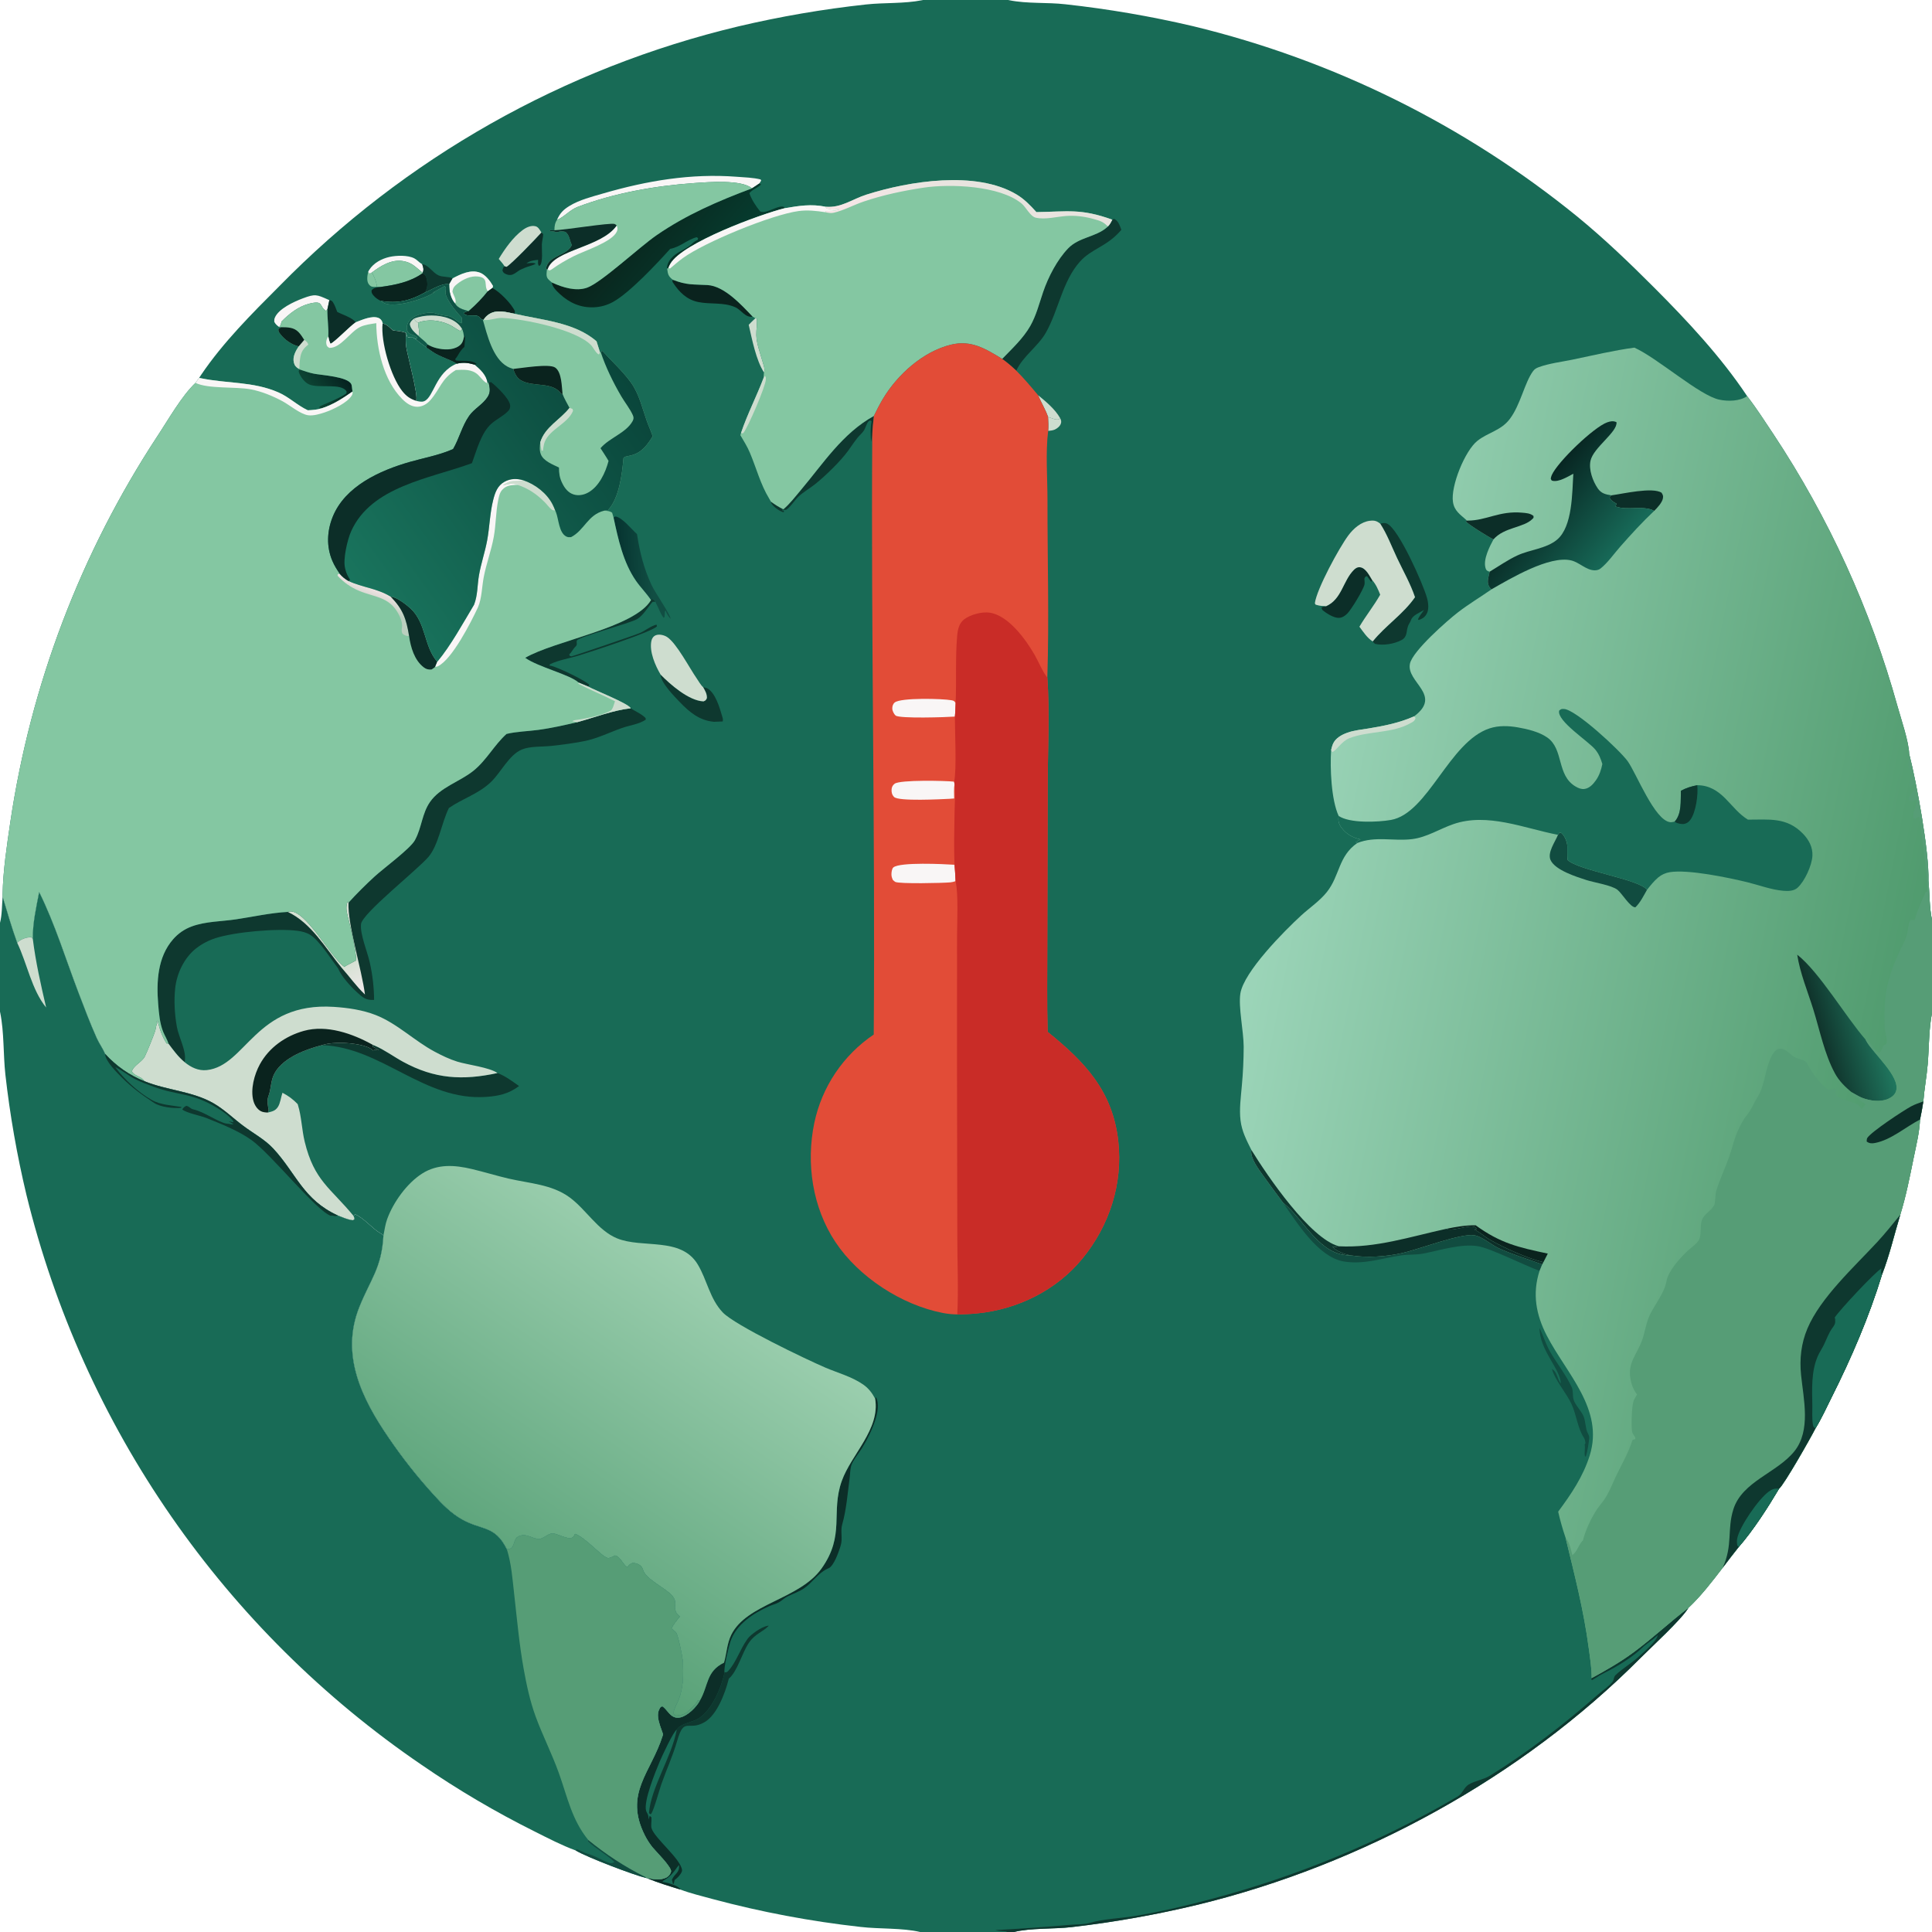 <?xml version="1.0" encoding="utf-8" ?>
<svg xmlns="http://www.w3.org/2000/svg" xmlns:xlink="http://www.w3.org/1999/xlink" width="700" height="700">
	<path fill="#186B56" d="M0 0L334.456 0L365.295 0L700 0L700 333.321L700 367.035L700 700L367.394 700L364.983 700L333.389 700L0 700L0 366.557L0 334.366L0 0ZM11.895 340.246L11.361 339.584C9.522 339.588 7.544 340.267 6.228 341.586C4.254 336.1 2.62 330.503 0.952 324.918C0.682 327.908 0.764 331.479 0 334.366L0 366.557L0 700L333.389 700C326.932 698.474 318.597 698.964 311.821 698.164Q298.252 696.656 284.835 694.128Q271.419 691.601 258.231 688.067C254.315 686.983 250.327 686.062 246.521 684.623C242.466 683.375 238.314 682.117 234.393 680.496C235.06 680.543 234.788 680.5 235.389 680.625C237.334 681.027 239.271 681.202 241.162 680.397C242.165 679.97 242.825 679.192 243.131 678.158C243.586 676.621 237.436 670.579 236.388 669.27Q234.806 667.27 233.651 664.996C225.953 649.735 235.902 642.312 240.124 628.815C240.169 628.67 240.211 628.524 240.255 628.379Q239.678 626.849 239.174 625.293C238.572 623.383 237.888 621.06 238.941 619.185C239.289 618.565 239.287 618.418 240 618.239C241.408 619.2 242.151 620.823 243.551 621.754C244.491 622.379 245.548 622.523 246.627 622.236C249.294 621.526 252.292 618.565 253.558 616.204L252.815 616.166C252.068 617.624 250.218 619.296 248.973 620.376C247.96 621.255 245.894 621.7 244.572 621.56C244.089 621.07 243.947 621.028 244.062 620.285C244.3 618.739 245.427 617.023 245.983 615.53C247.605 611.17 247.707 606.313 247.369 601.716C247.269 600.365 245.699 592.502 244.977 591.55C244.597 591.05 243.778 590.526 243.283 590.103C243.928 588.482 245.234 587.075 246.292 585.698C242.878 583.018 246.293 581.144 243.351 577.975C240.795 575.221 234.32 572.304 233.104 569.147C232.914 568.654 232.763 568.149 232.442 567.717C231.702 566.723 230.451 566.379 229.287 566.273C228.193 566.669 228.088 566.877 227.392 567.757C226.056 567.626 224.904 564.018 222.84 563.588C222.437 563.793 222.033 564.001 221.62 564.185C221.218 564.364 220.588 564.59 220.141 564.495C218.042 564.052 212.262 557.172 208.359 555.754C208.246 555.989 208.084 556.335 207.953 556.549C206.694 558.608 202.502 555.808 200.403 555.616C198.682 555.458 197.028 557.528 195.388 557.604C193.069 557.711 191.165 555.637 188.5 556.431C185.981 557.183 186.752 559.37 185.366 560.787C184.788 561.378 184.386 561.23 183.633 561.282C179.291 552.576 174.771 554.625 167.433 550.527C163.53 548.347 160.238 545.033 157.275 541.733Q148.289 531.898 140.8 520.88C131.042 506.657 123.293 490.809 130.187 473.585C134.308 463.287 138.272 459.521 138.928 447.639C138.653 447.308 138.346 447.138 137.971 446.921C134.699 445.019 132.028 441.402 128.628 439.944L128.101 440.557C128.366 441.078 128.394 441.22 128.426 441.776L127.858 442.12C125.97 441.93 124.145 441.059 122.381 440.389C109.866 434.675 107.35 425.228 99.079 416.24C95.956 412.847 91.744 410.636 88.083 407.889C84.484 405.188 81.193 401.938 77.272 399.698C69.702 395.373 60.41 395.036 52.372 391.766Q50.333 390.96 48.4 389.924Q46.467 388.888 44.666 387.637Q42.864 386.386 41.219 384.936Q39.574 383.487 38.106 381.857C37.285 379.913 35.926 378.069 35.039 376.092C32.637 370.738 30.552 365.185 28.457 359.704C23.793 347.502 20.001 334.963 14.189 323.207C13.109 328.862 11.805 334.46 11.895 340.246ZM0 0L0 334.366C0.764 331.479 0.682 327.908 0.952 324.918C0.941 324.62 0.935 324.322 0.941 324.024C1.109 315.323 2.475 306.529 3.729 297.931Q4.418 293.273 5.234 288.635Q6.049 283.997 6.989 279.384Q7.929 274.77 8.995 270.183Q10.06 265.596 11.249 261.04Q12.438 256.484 13.75 251.961Q15.062 247.439 16.496 242.954Q17.93 238.469 19.485 234.024Q21.04 229.579 22.715 225.178Q24.389 220.778 26.183 216.424Q27.976 212.07 29.887 207.766Q31.798 203.462 33.825 199.212Q35.851 194.962 37.992 190.768Q40.134 186.574 42.388 182.44Q44.642 178.305 47.007 174.234Q49.372 170.162 51.846 166.156Q54.321 162.15 56.903 158.212C60.772 152.393 65.805 143.449 70.833 138.725L72.153 136.905Q72.502 136.359 72.867 135.823C80.85 124.022 91.214 113.678 101.242 103.642Q103.358 101.481 105.513 99.358Q107.667 97.235 109.858 95.15Q112.049 93.065 114.276 91.019Q116.503 88.972 118.766 86.965Q121.029 84.959 123.327 82.992Q125.624 81.025 127.956 79.099Q130.288 77.172 132.653 75.287Q135.019 73.402 137.417 71.559Q139.815 69.716 142.245 67.915Q144.675 66.114 147.136 64.356Q149.597 62.598 152.089 60.884Q154.581 59.169 157.102 57.499Q159.623 55.828 162.174 54.202Q164.724 52.576 167.303 50.995Q169.881 49.414 172.487 47.879Q175.093 46.343 177.725 44.854Q180.357 43.364 183.015 41.921Q185.674 40.478 188.357 39.082Q191.04 37.686 193.747 36.337Q196.454 34.988 199.184 33.687Q201.915 32.386 204.667 31.132Q207.42 29.879 210.194 28.675Q212.969 27.47 215.764 26.314Q218.559 25.159 221.374 24.052Q224.189 22.946 227.023 21.889Q229.856 20.832 232.708 19.825Q235.56 18.818 238.43 17.861Q241.299 16.904 244.185 15.998Q247.07 15.091 249.971 14.236Q252.872 13.38 255.788 12.576Q258.703 11.771 261.633 11.018Q264.562 10.265 267.504 9.563Q290.369 4.173 313.722 1.624C320.407 0.892 327.525 1.382 334.101 0.075C334.22 0.052 334.338 0.025 334.456 0L0 0ZM700 367.035C698.813 372.959 698.953 379.504 698.444 385.542C698.064 390.06 697.204 394.549 696.854 399.06C696.518 401.268 696.139 403.443 695.657 405.624C695.472 410.236 694.272 414.977 693.354 419.49C691.949 426.39 690.579 433.4 688.495 440.132C686.293 447.4 684.623 454.797 681.852 461.895C677.196 477.109 670.779 492.01 663.649 506.221C661.766 509.975 659.997 513.932 657.789 517.5C656.218 520.645 646.417 537.94 644.554 539.425C640.441 546.341 635.286 554.395 629.993 560.477C628.045 562.971 626.061 565.446 624.186 567.996C620.391 572.949 616.337 578.227 611.792 582.511C609.11 586.912 598.469 596.615 594.305 600.799C551.258 644.045 493.426 675.621 434.218 690.053Q411.51 695.535 388.305 698.223C381.817 698.986 373.451 698.485 367.394 700L700 700L700 367.035ZM365.295 0C365.417 0.026 365.539 0.054 365.661 0.079C372.253 1.412 379.303 0.789 385.986 1.547Q409.302 4.104 432.139 9.454Q436.898 10.604 441.623 11.885Q446.348 13.166 451.035 14.579Q455.723 15.991 460.369 17.534Q465.016 19.076 469.617 20.747Q474.219 22.418 478.772 24.217Q483.326 26.015 487.827 27.94Q492.329 29.864 496.775 31.913Q501.221 33.962 505.609 36.134Q509.996 38.306 514.321 40.6Q518.647 42.893 522.906 45.306Q527.166 47.719 531.357 50.249Q535.548 52.78 539.667 55.426Q543.786 58.072 547.83 60.832Q551.873 63.592 555.839 66.463Q559.804 69.334 563.688 72.314Q567.572 75.295 571.371 78.382C581.323 86.519 590.429 95.277 599.5 104.365C611.39 116.277 623.528 129.287 632.889 143.321C632.935 143.39 632.978 143.46 633.023 143.53C636.433 147.934 639.452 152.669 642.544 157.298Q646.295 162.959 649.821 168.763Q653.347 174.566 656.642 180.504Q659.938 186.442 662.997 192.504Q666.057 198.567 668.876 204.745Q671.695 210.923 674.27 217.207Q676.844 223.491 679.169 229.871Q681.495 236.252 683.568 242.718Q685.641 249.185 687.459 255.728C688.752 260.381 691.611 268.659 691.743 273.202C694.447 283.722 699.019 308.637 698.707 319.111C699.17 323.749 699.014 328.788 700 333.321L700 0L365.295 0Z"/>
	<path fill="#84C7A2" d="M133.389 98.517L133.871 99.133C134.145 99.009 134.502 98.877 134.757 98.722C135.598 100.416 136.361 101.847 136.558 103.76C136.564 103.819 136.576 103.877 136.584 103.935C136.284 103.95 135.86 103.978 135.57 103.963C134.66 103.917 134.259 103.8 133.671 103.06C132.734 101.882 133.09 99.868 133.389 98.517Z"/>
	<path fill="#CEDDCF" d="M379.733 151.076C380.898 151.458 382.496 152.237 383.71 151.928L384.091 151.458C384.458 152.18 384.655 152.731 384.353 153.545C383.999 154.502 383.008 155.274 382.089 155.675C381.393 155.979 380.519 156.038 379.77 156.13C379.927 154.437 379.819 152.769 379.733 151.076Z"/>
	<path fill="#CEDDCF" d="M376.125 143.195C378.969 145.493 382.266 148.251 384.091 151.458L383.71 151.928C382.496 152.237 380.898 151.458 379.733 151.076C378.82 148.37 377.224 145.853 376.125 143.195Z"/>
	<path fill="#CEDDCF" d="M273.688 115.306L274.23 115.432C274.387 117.365 273.996 119.412 274.034 121.381C274.093 124.404 275.294 127.468 276.097 130.373C276.431 131.581 277.394 133.861 276.793 134.937C273.921 130.464 272.477 122.944 271.272 117.677C272.033 116.846 272.872 116.084 273.688 115.306Z"/>
	<path fill="#F9F6F6" d="M133.389 98.517C133.56 98.148 133.526 98.198 133.783 97.781C135.336 95.264 138.357 93.697 141.167 93.079C143.673 92.529 147.771 92.39 150.112 93.605C151.051 94.091 151.753 94.968 152.652 95.533C152.756 95.598 152.866 95.655 152.973 95.716C153.35 96.917 153.657 97.613 153.131 98.83C150.623 96.835 149.388 95.142 145.961 94.581C141.83 93.903 137.915 96.348 134.757 98.722C134.502 98.877 134.145 99.009 133.871 99.133L133.389 98.517Z"/>
	<path fill="#186B56" d="M256.154 249.336C255.602 246.912 252.602 243.676 253.027 241.33L253.468 241.362C254.894 246.73 265.898 255.182 264.477 260.811C263.942 261.404 263.584 261.764 262.739 261.815C261.473 261.891 259.961 261.751 258.726 261.521L261.848 261.395C261.997 260.659 261.913 260.39 261.703 259.683C260.753 256.472 259.244 250.962 256.154 249.336Z"/>
	<path fill="#0E382F" d="M152.973 95.716C155.305 96.006 156.765 98.822 158.898 99.775C160.49 100.486 162.437 100.11 164.014 100.853L162.746 103.05C160.297 102.366 156.363 105.044 153.927 106.006C154.915 104.46 155.016 102.972 154.633 101.189C154.382 100.021 154.133 99.618 153.115 98.989L153.131 98.83C153.657 97.613 153.35 96.917 152.973 95.716Z"/>
	<path fill="#F9F6F6" d="M101.149 118.495C100.369 117.91 99.841 117.497 99.373 116.608C99.359 116.1 99.357 115.643 99.551 115.163C100.887 111.85 106.509 109.308 109.694 108.108C114.211 106.405 114.756 106.72 118.876 108.551L119.335 108.753L118.608 112.145L118.121 112.633C115.494 110.966 117.408 108.724 112.165 109.996C108.232 110.95 104.807 113.63 102.035 116.47C101.823 117.18 101.709 117.995 101.149 118.495Z"/>
	<path fill="#0C2E28" d="M119.335 108.753C120.104 108.918 120.245 108.903 120.696 109.606C121.34 110.61 121.743 111.9 122.186 113.008C124.329 114.138 127.323 114.924 128.919 116.753C126.535 118.402 121.374 123.882 119.753 124.55C119.301 123.673 119.132 122.849 118.943 121.893C119.126 118.677 118.557 115.395 118.608 112.145L119.335 108.753Z"/>
	<defs>
		<linearGradient id="gradient_0" gradientUnits="userSpaceOnUse" x1="122.423" y1="134.103" x2="113.934" y2="140.834">
			<stop offset="0" stop-color="#062320"/>
			<stop offset="1" stop-color="#0C4232"/>
		</linearGradient>
	</defs>
	<path fill="url(#gradient_0)" d="M108.524 133.849C110.229 134.438 111.951 135.032 113.721 135.392C116.473 135.953 126.105 136.428 127.302 139.249C127.497 139.708 127.508 140.33 127.574 140.823C127.602 141.03 127.636 141.237 127.665 141.444L127.722 141.868C124.327 144.254 120.524 146.728 116.525 147.946L115.713 147.719C115.768 147.571 115.76 147.382 115.876 147.277C116.352 146.847 123.266 144.299 125.523 142.52L125.581 141.841C123.699 138.646 115.494 140.829 111.988 139.276C110.383 138.564 108.883 136.58 108.312 134.94C108.118 134.38 108.283 134.338 108.524 133.849Z"/>
	<path fill="#0C2E28" d="M196.159 84.225L196.813 84.832C196.763 86.102 196.385 87.285 196.319 88.54C196.244 89.989 196.831 95.298 195.571 96.209C195.489 96.269 195.391 96.304 195.301 96.352C194.757 95.745 194.967 94.94 194.965 94.141C193.445 94.315 191.986 94.456 190.745 95.417C191.824 95.349 193.157 95.055 194.114 95.541C192.803 96.333 191.116 96.495 189.689 97.246C189.523 97.334 189.337 97.379 189.162 97.446C186.956 98.296 185.934 100.543 183.179 99.248C182.421 98.891 182.376 98.721 182.036 97.998C182.243 97.305 182.225 96.93 182.779 96.442L183.539 96.675C185.681 95.314 193.986 86.624 196.159 84.225Z"/>
	<path fill="#CEDDCF" d="M180.699 93.813C182.945 90.134 185.819 86.011 189.304 83.403C190.602 82.432 192.363 81.557 194.025 81.971C195.064 82.23 195.624 83.386 196.159 84.225C193.986 86.624 185.681 95.314 183.539 96.675L182.779 96.442C182.223 95.505 181.4 94.653 180.699 93.813Z"/>
	<path fill="#114C40" d="M557.805 481.133C559.183 484.018 560.019 486.924 561.636 489.749C564.061 493.989 567.387 498.117 569.42 502.502C570.106 503.983 569.704 505.615 570.147 507.12C570.72 509.067 572.869 511.088 573.736 513.114C574.544 515.004 574.409 517.652 575.262 519.231C575.629 519.91 575.896 520.458 575.795 521.262C575.529 523.378 575.233 525.588 574.612 527.627L574.267 527.755C573.942 526.262 574.381 525.039 574.2 523.624C574.188 523.528 574.162 523.434 574.143 523.339L574.456 522.892C574.351 522.217 574.271 521.48 573.88 520.904C571.632 517.586 571.132 512.427 569.365 508.655C567.511 504.696 563.395 500.079 562.3 496.008C564.191 497.035 564.26 499.702 565.498 501.268C565.471 496.101 557.773 489.246 557.805 481.133Z"/>
	<path fill="#0A231E" d="M176.715 105.487L178.34 104.329C180.938 105.576 185.465 110.159 186.569 112.812L186.359 113.676C183.307 113.055 179.87 112.02 177.06 113.935C176.334 114.429 175.643 115.095 175.236 115.879L174.94 115.853C173.913 115.555 174.017 115.035 173.237 114.562C172.62 114.187 170.509 114.389 169.698 114.293C168.921 114.201 168.419 114.086 167.923 113.465C168.603 112.917 168.889 112.915 169.724 112.728L170.111 112.39C172.452 110.372 174.801 107.919 176.715 105.487Z"/>
	<path fill="#84C7A2" d="M134.757 98.722C137.915 96.348 141.83 93.903 145.961 94.581C149.388 95.142 150.623 96.835 153.131 98.83L153.115 98.989C148.664 102.176 143.169 103.26 137.824 103.977L136.584 103.935C136.576 103.877 136.564 103.819 136.558 103.76C136.361 101.847 135.598 100.416 134.757 98.722Z"/>
	<path fill="#0E382F" d="M239.355 244.425C242.919 248.055 249.581 253.898 254.901 254.124C255.739 253.755 255.717 253.751 256.124 252.927C256.148 251.318 255.52 250.357 254.764 248.986C255.25 249.068 255.687 249.18 256.154 249.336C259.244 250.962 260.753 256.472 261.703 259.683C261.913 260.39 261.997 260.659 261.848 261.395L258.726 261.521C258.646 261.512 258.566 261.503 258.486 261.495C253.441 261.019 249.836 258.047 246.431 254.518C244.556 252.574 239.293 247.25 239.355 244.425Z"/>
	<path fill="#0A231E" d="M153.115 98.989C154.133 99.618 154.382 100.021 154.633 101.189C155.016 102.972 154.915 104.46 153.927 106.006C148.504 109.007 144.087 110.051 137.937 109.017C137.025 108.52 136.157 108.026 135.47 107.226C134.86 106.515 134.565 106.16 134.619 105.215C135.57 104.119 136.446 104.18 137.824 103.977C143.169 103.26 148.664 102.176 153.115 98.989Z"/>
	<path fill="#0A231E" d="M243.744 101.352C248.952 103.384 251.082 102.972 256.351 103.279C262.503 103.637 268.734 110.588 272.73 114.757C269.937 115.127 268.656 112.306 266.365 111.3C262.087 109.42 257.418 110.34 252.985 109.432C248.762 108.567 246.064 105.791 243.786 102.328C243.508 101.906 243.646 101.825 243.744 101.352Z"/>
	<path fill="#0E382F" d="M316.625 150.705C316.389 153.033 316.081 155.385 316.039 157.724L315.589 160.101C315.432 157.625 315.299 155.081 315.783 152.634L315.35 152.341C315.134 152.444 314.861 152.472 314.702 152.65C313.902 153.546 313.621 155.035 312.96 156.051C312.396 156.918 311.495 157.652 310.833 158.455C309.56 160.001 308.455 161.717 307.279 163.338C304.559 167.088 299.119 172.376 295.485 175.293C293.457 176.92 291.149 178.194 289.246 179.97C288.063 181.074 286.116 184.086 284.843 184.688C284.611 184.798 283.517 184.67 283.198 184.666C283.533 185.095 283.293 184.915 284.03 185.007L283.966 185.592C282.711 185.444 280.368 183.709 279.67 182.652C279.407 182.255 279.413 182.155 279.318 181.752C280.79 182.843 282.184 183.713 283.825 184.527C286.17 182.546 288.137 179.954 290.112 177.613C298.306 167.9 305.209 157.036 316.625 150.705Z"/>
	<path fill="#0E382F" d="M262.51 605.929C263.345 605.878 263.363 605.943 263.929 605.324C266.661 602.337 268.143 597.671 270.525 594.27C270.636 594.111 270.738 593.946 270.85 593.787C272.028 592.124 276.044 589.382 278.113 589.055C278.254 589.032 278.397 589.04 278.539 589.032C276.409 591.319 273.668 591.824 271.365 595.174C268.844 598.843 267.201 605.593 264.046 608.229C264.024 608.323 264.003 608.418 263.979 608.511C262.743 613.418 259.796 621.318 255.321 623.947C249.345 627.458 247.91 621.782 245.362 630.701C243.797 636.18 241.501 641.074 239.628 646.427C238.817 648.742 237.003 655.556 235.948 657.181L235.377 657.414L235.823 657.328L235.132 656.983C235.782 647.773 243.332 636.732 245.204 626.692C246.474 624.43 250.939 624.052 253.206 622.595C257.962 619.536 261.453 611.347 262.51 605.929Z"/>
	<path fill="#0C2E28" d="M480.475 219.638C486.2 217.098 486.548 210.43 490.552 206.46C491.173 205.843 491.881 205.413 492.795 205.529C494.871 205.793 496.181 208.608 497.183 210.203L496.807 210.809Q496.061 209.763 495.295 208.731C494.519 208.974 494.689 208.983 494.339 209.651C494.352 210.245 494.509 211.194 494.386 211.749C493.946 213.741 489.631 220.78 488.203 222.254C487.414 223.068 486.377 223.792 485.206 223.864C483.291 223.98 480.511 222.185 479.114 220.999L478.774 220.164C479.412 219.757 479.741 219.738 480.475 219.638Z"/>
	<path fill="#84C7A2" d="M164.014 100.853C166.901 99.319 170.618 97.502 173.942 98.815C175.924 99.598 177.592 101.8 178.615 103.592C178.44 104.272 178.61 104.073 178.34 104.329L176.715 105.487C174.801 107.919 172.452 110.372 170.111 112.39L169.724 112.728C167.911 112.16 165.961 111.766 164.91 110.03C163.177 108.053 162.751 105.587 162.746 103.05L164.014 100.853Z"/>
	<path fill="#F9F6F6" d="M164.014 100.853C166.901 99.319 170.618 97.502 173.942 98.815C175.924 99.598 177.592 101.8 178.615 103.592C178.44 104.272 178.61 104.073 178.34 104.329L176.715 105.487C175.134 103.389 177.298 100.717 173.244 100.189C170.646 99.85 167.773 101.199 165.786 102.774C164.686 103.646 164.115 104.208 163.925 105.665C164.358 107.147 165.548 108.648 164.91 110.03C163.177 108.053 162.751 105.587 162.746 103.05L164.014 100.853Z"/>
	<path fill="#0E382F" d="M235.866 217.418L236.179 216.957C236.914 217.241 237.012 217.393 237.513 218.016L236.428 218.059C234.691 220.037 233.098 222.949 230.863 224.289C228.241 225.86 209.674 230.754 209.038 232.042C208.703 232.721 209.318 233.47 208.655 234.129C207.882 234.898 207.501 235.525 206.895 236.402C206.74 236.627 206.448 236.898 206.246 237.096L206.389 237.598C206.603 237.672 206.806 237.799 207.032 237.82C207.379 237.852 230.435 230.006 232.012 229.281C233.826 228.446 235.981 226.718 237.87 226.318L238.029 226.905C236.669 228.832 213.788 236.242 209.878 237.451C206.377 238.532 202.444 239.118 199.152 240.723L199.255 240.705L199.081 241.163C199.271 241.191 199.461 241.214 199.65 241.246C201.841 241.615 212.403 246.701 213.53 248.146C213.315 248.663 213.489 248.475 213.036 248.733L209.658 247.327C206.444 244.379 195.074 241.739 190.287 238.343C200.975 232.089 229.975 227.459 235.866 217.418Z"/>
	<path fill="#F9F6F6" d="M201.799 79.683C202.88 77.255 204.048 76.007 206.32 74.616C209.954 72.39 214.494 71.269 218.565 70.082C234.337 65.488 250.43 62.768 266.886 64.041C269.736 64.262 272.795 64.327 275.572 65.009L275.785 65.433L275.144 66.464C274.252 67.057 273.367 67.687 272.454 68.247C268.709 64.98 256.562 65.978 251.561 66.325C237.483 67.3 222.477 69.927 209.257 74.982C206.485 76.042 204.237 78.751 201.799 79.683Z"/>
	<defs>
		<linearGradient id="gradient_1" gradientUnits="userSpaceOnUse" x1="223.45" y1="202.774" x2="236.336" y2="202.252">
			<stop offset="0" stop-color="#063330"/>
			<stop offset="1" stop-color="#114E43"/>
		</linearGradient>
	</defs>
	<path fill="url(#gradient_1)" d="M222.309 187.566C222.69 187.278 222.758 187.056 223.276 187.182C225.707 187.775 228.851 191.803 230.799 193.514C231.838 200.172 233.212 205.788 236.066 211.956C237.392 214.822 242.759 222.408 243.004 224.224C242.202 223.439 241.549 222.338 241.194 221.277L240.928 221.472L240.766 223.557L240.439 223.831C239.282 222.413 238.774 220.572 237.901 218.974C237.589 218.402 237.713 218.686 237.513 218.016C237.012 217.393 236.914 217.241 236.179 216.957L235.866 217.418C234.248 214.971 232.089 212.854 230.409 210.422C225.78 203.722 223.998 195.406 222.309 187.566Z"/>
	<path fill="#114C40" d="M464.921 435.823C465.015 435.898 465.109 435.971 465.202 436.046C472.618 442.076 478.157 455.063 489.302 454.834C495.199 455.815 502.361 455.296 508.156 453.986C513.962 452.673 529.26 446.805 534.088 447.548C537.042 448.002 540.258 450.987 543.028 452.265C548.041 454.579 553.595 456.163 558.766 458.124L557.806 460.452C552.199 458.414 540.045 452.244 535.422 451.509C529.397 450.552 521.804 452.983 515.834 454.165C513.225 454.681 510.521 454.471 507.892 454.831C500.746 455.809 494.224 458.313 486.833 457.045C477.639 455.468 469.929 443.07 464.921 435.823Z"/>
	<path fill="#CEDDCF" d="M239.355 244.425C237.436 241.214 235.183 236.044 236.016 232.185C236.212 231.282 236.745 230.499 237.63 230.152C238.857 229.671 240.641 230.106 241.701 230.801C245.142 233.056 249.788 242.006 252.434 245.811C253.106 246.776 253.89 248.231 254.764 248.986C255.52 250.357 256.148 251.318 256.124 252.927C255.717 253.751 255.739 253.755 254.901 254.124C249.581 253.898 242.919 248.055 239.355 244.425Z"/>
	<path fill="#0E382F" d="M500.101 189.754C500.974 189.483 501.767 189.348 502.623 189.761C506.847 191.798 515.631 211.586 517.035 216.669C517.521 218.427 517.839 220.973 516.798 222.611C516.072 223.754 515.286 224.197 514.044 224.647L513.756 224.361C514.34 223.137 515.15 222.102 515.958 221.021C514.403 221.938 511.8 222.915 511.221 224.673C510.953 225.488 510.438 226.058 510.162 226.819C509.425 228.854 510.001 230.734 507.757 231.924C505.099 233.333 501.141 233.976 498.211 233.292C497.86 232.997 497.607 232.803 497.363 232.41C501.987 226.655 508.46 222.491 512.686 216.377C511.036 211.469 508.387 206.853 506.183 202.175C504.23 198.028 502.59 193.605 500.101 189.754Z"/>
	<path fill="#0E382F" d="M576.678 608.006C581.864 605.172 586.994 602.253 591.76 598.742C598.684 593.641 604.981 587.728 611.792 582.511C609.11 586.912 598.469 596.615 594.305 600.799C551.258 644.045 493.426 675.621 434.218 690.053Q411.51 695.535 388.305 698.223C381.817 698.986 373.451 698.485 367.394 700L364.983 700C364.295 699.718 364.568 699.763 363.862 699.72C362.705 699.648 361.715 699.614 360.595 699.297Q373.957 698.616 387.284 697.43C389.649 697.215 392.705 697.327 394.956 696.668C399.992 695.196 405.916 695.079 411.139 694.207C420.478 692.647 430.001 690.424 439.151 687.968Q450.854 684.869 462.318 680.981Q473.783 677.094 484.957 672.436Q496.131 667.778 506.962 662.371Q517.793 656.964 528.232 650.833C529.891 649.844 530.458 647.568 532.1 646.584C534.563 645.108 537.398 644.869 539.791 643.388C553.706 634.778 566.891 624.569 579.177 613.787C580.664 612.483 583.165 610.819 584.303 609.269C584.8 608.592 584.633 607.603 585.349 606.913C587.767 604.585 590.887 602.82 593.408 600.517C594.958 599.1 600.517 594.478 600.61 592.42C598.937 594.185 596.744 595.342 594.994 597.033C591.548 600.362 586.033 603.79 581.732 605.902C580.055 606.726 578.469 607.726 576.883 608.712L576.55 608.563L576.678 608.006Z"/>
	<path fill="#0E382F" d="M116.64 378.683C118.919 377.942 121.952 377.778 124.344 377.86C127.198 377.959 133.224 378.561 135.153 380.613L135.903 380.284C136.435 380.442 136.702 380.567 137.259 380.464L135.088 379.239L135.053 378.561C135.264 378.648 135.476 378.732 135.687 378.821C139.263 380.332 142.609 382.835 146.022 384.697C157.482 390.946 167.606 391.527 180.254 388.782C183.049 389.816 185.636 391.784 188.06 393.49C187.971 393.554 187.883 393.617 187.795 393.682C184.24 396.319 180.587 397.104 176.261 397.419C153.668 399.065 138.283 379.366 116.64 378.683Z"/>
	<path fill="#0E382F" d="M403.013 79.595L403.655 79.296C405.25 80.035 405.674 81.709 406.289 83.268C401.06 89.456 395.523 90.016 391.259 94.815C384.906 101.967 383.571 112.303 378.966 120.479C376.122 125.528 370.509 129.145 368.223 134.305C366.582 132.747 364.959 131.344 363.114 130.034C366.675 126.352 370.758 122.567 373.298 118.089C375.483 114.236 376.536 109.924 377.959 105.764C379.809 100.359 383.05 94.069 387.049 89.948C390.95 85.927 396.989 85.905 401.011 82.426C401.162 82.295 401.306 82.155 401.454 82.019C402.166 81.267 402.558 80.508 403.013 79.595Z"/>
	<path fill="#0C2E28" d="M317.067 506.748L317.399 506.224C318.664 508.696 317.921 512.104 317.094 514.63C315.94 518.154 314.325 521.367 312.416 524.538C311.284 526.419 308.908 529.179 308.372 531.195C308.005 532.578 308.017 534.179 307.828 535.602C307.108 541.031 306.654 547.088 305.15 552.309C304.418 554.851 305.42 557.444 304.56 560.113L304.368 560.725C303.73 562.706 302.12 567.179 300.355 568.141C300.195 568.228 300.02 568.287 299.854 568.363C296.363 569.961 294.412 573.371 291.293 575.5C289.413 576.784 287.269 577.446 285.262 578.461C284.136 579.03 283.251 579.992 282.142 580.589C281.07 581.166 279.827 581.452 278.712 581.946C272.936 584.503 266.812 588.466 264.661 594.71C264.038 596.519 262.143 604.386 262.51 605.929C261.453 611.347 257.962 619.536 253.206 622.595C250.939 624.052 246.474 624.43 245.204 626.692C244.085 627.146 239.759 636.498 239.055 638.181C237.543 641.793 233.043 652.705 234.115 656.157C234.239 656.556 234.485 656.909 234.668 657.28C234.972 657.895 234.979 658.577 235.008 659.251L235.389 657.903L236.098 658.533L236 658.391L236.036 658.937C236.101 660.014 235.774 661.426 236.08 662.435C237.175 666.05 246.624 673.478 247.116 677.529C247.213 678.328 246.192 679.535 245.682 680.08C245.308 680.479 244.868 680.825 244.438 681.162L244.098 682.572L243.79 682.564C243.767 682.434 243.746 682.304 243.722 682.174C243.605 681.543 243.651 681.775 243.444 681.062C244.505 678.673 246.257 678.664 246.054 675.718C245.967 675.818 245.882 675.919 245.795 676.017C245.697 676.126 245.582 676.221 245.498 676.34C243.774 678.78 242.812 680.025 240.134 681.534L240.114 681.88C240.239 681.892 240.366 681.897 240.491 681.917C241.962 682.143 245.516 683.146 246.361 684.352C246.421 684.438 246.468 684.532 246.521 684.623C242.466 683.375 238.314 682.117 234.393 680.496C235.06 680.543 234.788 680.5 235.389 680.625C237.334 681.027 239.271 681.202 241.162 680.397C242.165 679.97 242.825 679.192 243.131 678.158C243.586 676.621 237.436 670.579 236.388 669.27Q234.806 667.27 233.651 664.996C225.953 649.735 235.902 642.312 240.124 628.815C240.169 628.67 240.211 628.524 240.255 628.379Q239.678 626.849 239.174 625.293C238.572 623.383 237.888 621.06 238.941 619.185C239.289 618.565 239.287 618.418 240 618.239C241.408 619.2 242.151 620.823 243.551 621.754C244.491 622.379 245.548 622.523 246.627 622.236C249.294 621.526 252.292 618.565 253.558 616.204C256.766 610.693 255.748 605.632 262.324 602.411C263.303 599.05 263.359 595.561 264.931 592.353C270.509 580.964 289.688 579.523 297.68 568.272C306.298 556.139 300.914 548.018 304.981 536.608C308.434 526.918 318.979 517.819 317.067 506.748Z"/>
	<path fill="#CEDDCF" d="M480.475 219.638C479.378 219.564 478.219 219.553 477.164 219.22C476.478 219.003 476.713 219.191 476.396 218.564C477.05 213.439 485.233 198.386 488.557 193.953C490.422 191.466 493.152 189.057 496.359 188.684C497.983 188.495 498.841 188.731 500.101 189.754C502.59 193.605 504.23 198.028 506.183 202.175C508.387 206.853 511.036 211.469 512.686 216.377C508.46 222.491 501.987 226.655 497.363 232.41C495.336 231.134 493.951 228.958 492.541 227.069C494.878 223.087 497.801 219.489 500.069 215.467C499.349 213.62 498.518 211.693 497.183 210.203C496.181 208.608 494.871 205.793 492.795 205.529C491.881 205.413 491.173 205.843 490.552 206.46C486.548 210.43 486.2 217.098 480.475 219.638Z"/>
	<defs>
		<linearGradient id="gradient_2" gradientUnits="userSpaceOnUse" x1="223.663" y1="76.331" x2="254.337" y2="101.884">
			<stop offset="0" stop-color="#0A2019"/>
			<stop offset="1" stop-color="#063B2E"/>
		</linearGradient>
	</defs>
	<path fill="url(#gradient_2)" d="M275.144 66.464L275.753 66.844C274.495 68.108 272.548 68.657 271.518 70.004C272.351 72.427 273.838 74.622 275.428 76.611C277.961 77.64 282.261 73.831 284.252 75.095L284.312 75.437C275.587 77.616 247.253 87.959 242.894 95.569C242.625 96.04 242.404 96.531 242.196 97.031L241.736 97.385C241.723 97.229 241.695 97.072 241.695 96.915C241.701 95.428 242.837 93.872 243.885 92.893C246.022 90.898 248.972 90.141 251.049 88.017C251.555 87.5 252.173 87.217 252.806 86.885L252.934 86.347L252.496 85.939C249.258 86.679 246.251 89.614 242.83 90.159C238.095 95.434 228.081 106.139 222.098 109.406C219.924 110.593 217.671 111.227 215.196 111.339C210.381 111.555 206.285 109.731 202.791 106.478C201.708 105.469 200.012 103.863 199.947 102.338C200.032 102.378 200.116 102.42 200.202 102.459C203.92 104.149 208.752 105.656 212.752 104.215C217.955 102.341 231.601 89.563 237.844 85.257C248.648 77.804 260.232 72.819 272.454 68.247C273.367 67.687 274.252 67.057 275.144 66.464Z"/>
	<path fill="#84C7A2" d="M201.799 79.683C204.237 78.751 206.485 76.042 209.257 74.982C222.477 69.927 237.483 67.3 251.561 66.325C256.562 65.978 268.709 64.98 272.454 68.247C260.232 72.819 248.648 77.804 237.844 85.257C231.601 89.563 217.955 102.341 212.752 104.215C208.752 105.656 203.92 104.149 200.202 102.459C200.116 102.42 200.032 102.378 199.947 102.338C199.463 101.926 198.886 101.484 198.493 100.985C197.769 100.066 198.074 98.7 198.179 97.614L197.838 97.415C198.409 92.476 205.458 92.784 207.191 88.769C206.29 87.054 206.447 85.31 204.87 84.018C203.726 83.751 203.128 83.753 201.992 84.07C201.884 84.101 201.777 84.134 201.67 84.166C201.24 83.994 200.884 83.865 200.418 83.814C199.966 83.763 199.508 83.732 199.054 83.69L199.46 83.359C199.999 83.47 199.74 83.445 200.389 83.433C200.556 83.43 200.723 83.424 200.89 83.419C200.849 82.078 201.053 80.817 201.799 79.683Z"/>
	<path fill="#F9F6F6" d="M223.443 81.688C223.757 82.595 223.887 83.023 223.474 83.932C221.77 87.673 211.818 90.842 208.046 92.736C205.185 94.172 202.524 95.706 199.93 97.573C199.467 97.906 199.608 97.792 198.923 97.982L198.427 97.499C200.7 90.426 217.966 89.642 223.443 81.688Z"/>
	<path fill="#0C2E28" d="M200.89 83.419C204.447 83.365 221.158 80.595 222.681 81.155C222.972 81.262 223.189 81.51 223.443 81.688C217.966 89.642 200.7 90.426 198.427 97.499L198.179 97.614L197.838 97.415C198.409 92.476 205.458 92.784 207.191 88.769C206.29 87.054 206.447 85.31 204.87 84.018C203.726 83.751 203.128 83.753 201.992 84.07C201.884 84.101 201.777 84.134 201.67 84.166C201.24 83.994 200.884 83.865 200.418 83.814C199.966 83.763 199.508 83.732 199.054 83.69L199.46 83.359C199.999 83.47 199.74 83.445 200.389 83.433C200.556 83.43 200.723 83.424 200.89 83.419Z"/>
	<path fill="#0E382F" d="M209.133 261.663C215.34 259.978 222.111 257.33 228.49 256.629C230.268 257.775 232.399 258.629 233.887 260.139L233.986 260.738C231.572 262.395 228.119 262.788 225.375 263.757C220.739 265.393 216.412 267.603 211.539 268.555C207.657 269.313 203.619 269.843 199.687 270.265C196.446 270.612 192.086 270.314 189.083 271.559C184.439 273.483 181.449 279.923 177.871 283.342C173.294 287.715 167.673 289.268 162.641 292.76C159.987 298.124 158.876 306.152 155.292 310.405C151.316 315.124 131.197 330.93 130.803 334.833C130.424 338.591 133.135 344.858 133.975 348.733Q134.728 352.069 135.121 355.467Q135.514 358.864 135.542 362.284C132.534 362.443 131.453 361.444 129.341 359.515C126.996 357.374 123.693 353.764 122.482 350.846C119.94 347.514 115.745 340.795 112.394 338.708C111.072 337.884 109.467 337.482 107.939 337.27C100.642 336.258 85.013 337.646 78.049 339.921Q76.159 340.531 74.402 341.458Q72.645 342.385 71.074 343.6C66.781 346.951 64.071 352.635 63.483 357.974C62.981 362.532 63.27 367.507 64.076 372.015C64.777 375.937 67.783 381.049 66.892 384.84C64.546 382.917 62.802 380.476 60.994 378.068C60.639 376.692 59.652 375.183 59.11 373.825C57.867 370.707 57.594 367.194 57.319 363.871C56.649 355.752 57.066 346.77 62.718 340.318C64.597 338.173 66.827 336.637 69.5 335.654C74.518 333.809 80.292 333.873 85.56 333.083C91.816 332.144 97.934 330.75 104.27 330.401C104.468 330.346 104.661 330.262 104.865 330.235C110.81 329.449 119.966 347.194 124.856 350.349L125.485 349.737L125.341 349.915Q127.225 348.954 129.085 347.945C128.931 344.084 126.875 335.383 125.848 331.406C125.454 329.88 125.254 327.989 126.058 326.566L126.269 327.043Q130.816 322.072 135.786 317.525C138.995 314.596 148.577 307.542 150.292 304.48C150.363 304.354 150.425 304.223 150.493 304.096C152.78 299.795 152.926 294.757 155.749 290.64C159.475 285.206 166.496 283.298 171.497 279.296C176.297 275.455 179.043 269.944 183.528 265.916C187.207 265.031 191.226 264.968 194.987 264.461C199.762 263.818 204.442 262.746 209.133 261.663Z"/>
	<defs>
		<linearGradient id="gradient_3" gradientUnits="userSpaceOnUse" x1="126.647" y1="349.029" x2="131.821" y2="357.289">
			<stop offset="0" stop-color="#D5E1D3"/>
			<stop offset="1" stop-color="#EBE7E6"/>
		</linearGradient>
	</defs>
	<path fill="url(#gradient_3)" d="M104.27 330.401C104.468 330.346 104.661 330.262 104.865 330.235C110.81 329.449 119.966 347.194 124.856 350.349L125.485 349.737L125.341 349.915Q127.225 348.954 129.085 347.945C128.931 344.084 126.875 335.383 125.848 331.406C125.454 329.88 125.254 327.989 126.058 326.566L126.269 327.043C125.899 334.992 131.088 351.186 132.231 360.324C129.081 357.369 126.616 353.81 123.743 350.602C117.915 343.49 112.799 334.413 104.27 330.401Z"/>
	<path fill="#CEDDCF" d="M66.892 384.84C69.203 386.736 71.891 388.045 74.941 387.713C89.18 386.161 92.504 362.977 120.947 364.808C126.02 365.135 131.363 365.903 136.12 367.767C143.923 370.824 150.113 377.112 157.495 381.044C160.13 382.448 162.828 383.762 165.685 384.649C169.374 385.794 177.325 386.714 180.254 388.782C167.606 391.527 157.482 390.946 146.022 384.697C142.609 382.835 139.263 380.332 135.687 378.821C135.476 378.732 135.264 378.648 135.053 378.561L135.088 379.239L137.259 380.464C136.702 380.567 136.435 380.442 135.903 380.284L135.153 380.613C133.224 378.561 127.198 377.959 124.344 377.86C121.952 377.778 118.919 377.942 116.64 378.683C110.81 380.179 103.006 383.081 99.723 388.444C97.947 391.346 98.39 394.186 97.243 397.21C96.653 398.766 97.079 400.697 97.349 402.289L97.035 403.103C98.593 402.703 99.722 402.518 100.671 401.094C101.582 399.728 101.788 397.5 102.34 395.927C104.467 397.03 106.167 398.287 107.841 400.021C107.879 400.139 107.919 400.256 107.955 400.374C109.272 404.652 109.341 409.294 110.398 413.655C113.839 427.857 119.769 430.41 128.101 440.557C128.366 441.078 128.394 441.22 128.426 441.776L127.858 442.12C125.97 441.93 124.145 441.059 122.381 440.389C109.866 434.675 107.35 425.228 99.079 416.24C95.956 412.847 91.744 410.636 88.083 407.889C84.484 405.188 81.193 401.938 77.272 399.698C69.702 395.373 60.41 395.036 52.372 391.766C52.342 391.722 52.309 391.679 52.279 391.634C51.1 389.88 48.606 389.924 47.777 388.142C48.436 385.989 51.357 384.847 52.421 382.876C53.143 381.537 55.845 374.8 56.237 373.461C56.469 372.667 56.49 371.89 56.794 371.103L57.03 370.507L56.59 370.175L57.192 369.936C57.754 372.748 58.809 375.677 60.373 378.083L60.994 378.068C62.802 380.476 64.546 382.917 66.892 384.84Z"/>
	<path fill="#0A231E" d="M97.035 403.103C96.195 403.055 95.238 403 94.485 402.587C93.1 401.827 92.198 400.299 91.797 398.813C90.687 394.702 92.15 389.284 94.15 385.627C97.493 379.512 103.418 375.377 110.064 373.512C118.368 371.181 127.793 374.503 135.053 378.561L135.088 379.239L137.259 380.464C136.702 380.567 136.435 380.442 135.903 380.284L135.153 380.613C133.224 378.561 127.198 377.959 124.344 377.86C121.952 377.778 118.919 377.942 116.64 378.683C110.81 380.179 103.006 383.081 99.723 388.444C97.947 391.346 98.39 394.186 97.243 397.21C96.653 398.766 97.079 400.697 97.349 402.289L97.035 403.103Z"/>
	<path fill="#84C7A2" d="M299.154 74.907C304.762 75.402 308.749 72.161 313.932 70.512C329.422 65.583 353.671 61.728 368.257 70.421C371.148 72.144 373.263 74.368 375.512 76.847C386.928 76.679 391.617 75.482 403.013 79.595C402.558 80.508 402.166 81.267 401.454 82.019C401.306 82.155 401.162 82.295 401.011 82.426C396.989 85.905 390.95 85.927 387.049 89.948C383.05 94.069 379.809 100.359 377.959 105.764C376.536 109.924 375.483 114.236 373.298 118.089C370.758 122.567 366.675 126.352 363.114 130.034C357.138 126.393 351.892 123.091 344.559 124.884C334.411 127.364 325.192 135.701 319.926 144.472C318.712 146.493 317.658 148.587 316.625 150.705C305.209 157.036 298.306 167.9 290.112 177.613C288.137 179.954 286.17 182.546 283.825 184.527C282.184 183.713 280.79 182.843 279.318 181.752C279.115 181.397 278.917 181.035 278.704 180.686C275.512 175.461 274.054 169.595 271.683 164C270.724 161.738 269.478 159.775 268.244 157.668L268.475 156.902C270.784 150.034 274.117 143.672 276.662 136.923L276.793 134.937C277.394 133.861 276.431 131.581 276.097 130.373C275.294 127.468 274.093 124.404 274.034 121.381C273.996 119.412 274.387 117.365 274.23 115.432L273.688 115.306L272.73 114.757C268.734 110.588 262.503 103.637 256.351 103.279C251.082 102.972 248.952 103.384 243.744 101.352C242.152 100.078 241.981 99.398 241.736 97.385L242.196 97.031C242.404 96.531 242.625 96.04 242.894 95.569C247.253 87.959 275.587 77.616 284.312 75.437C289.532 74.558 293.899 73.832 299.154 74.907Z"/>
	<path fill="#CEDDCF" d="M276.662 136.923L277.125 136.182C277.556 136.622 277.487 136.899 277.476 137.492C277.43 139.885 271.037 154.85 269.301 156.935C268.673 157.023 268.945 157.066 268.475 156.902C270.784 150.034 274.117 143.672 276.662 136.923Z"/>
	<path fill="#F9F6F6" d="M284.312 75.437C289.532 74.558 293.899 73.832 299.154 74.907L299.335 75.456C300.719 75.846 301.667 76.057 303.086 75.785C303.274 75.749 303.463 75.717 303.651 75.679C303.773 75.654 303.893 75.623 304.015 75.596L304.009 75.901C302.561 76.512 300.748 76.41 299.193 76.47L299.129 76.903C295.779 76.399 292.683 76.016 289.31 76.473C279.488 77.803 255.236 87.795 247.414 93.505C245.797 94.686 244.263 96.026 242.734 97.319L242.196 97.031C242.404 96.531 242.625 96.04 242.894 95.569C247.253 87.959 275.587 77.616 284.312 75.437Z"/>
	<defs>
		<linearGradient id="gradient_4" gradientUnits="userSpaceOnUse" x1="355.674" y1="65.45" x2="348.502" y2="88.801">
			<stop offset="0" stop-color="#E6E4DE"/>
			<stop offset="1" stop-color="#F7E6E7"/>
		</linearGradient>
	</defs>
	<path fill="url(#gradient_4)" d="M299.154 74.907C304.762 75.402 308.749 72.161 313.932 70.512C329.422 65.583 353.671 61.728 368.257 70.421C371.148 72.144 373.263 74.368 375.512 76.847C386.928 76.679 391.617 75.482 403.013 79.595C402.558 80.508 402.166 81.267 401.454 82.019C401.349 81.947 401.23 81.893 401.14 81.804C399.527 80.216 398.389 79.962 396.199 79.341C393.111 78.464 389.653 78.021 386.444 78.243C382.944 78.485 378.716 79.661 375.288 78.873C373.289 78.414 371.73 75.054 370.157 73.752C362.28 67.232 344.255 66.545 334.609 67.996C327.331 69.09 319.881 70.666 312.909 73.03C309.334 74.243 305.759 76.213 302.113 77.073C301.101 77.312 300.127 77.116 299.129 76.903L299.193 76.47C300.748 76.41 302.561 76.512 304.009 75.901L304.015 75.596C303.893 75.623 303.773 75.654 303.651 75.679C303.463 75.717 303.274 75.749 303.086 75.785C301.667 76.057 300.719 75.846 299.335 75.456L299.154 74.907Z"/>
	<defs>
		<linearGradient id="gradient_5" gradientUnits="userSpaceOnUse" x1="172.053" y1="572.257" x2="251.3" y2="456.389">
			<stop offset="0" stop-color="#58A177"/>
			<stop offset="1" stop-color="#9CCFAF"/>
		</linearGradient>
	</defs>
	<path fill="url(#gradient_5)" d="M138.928 447.639C139.321 445.7 139.606 443.539 140.284 441.684C142.504 435.603 147.429 428.723 152.936 425.212C158.57 421.62 164.764 422.093 170.962 423.561C175.45 424.624 179.865 426.002 184.359 427.044C191.842 428.778 199.943 429.121 206.355 433.813C212.361 438.208 216.587 445.81 223.563 448.672C232.75 452.44 246.69 448.031 252.774 458.085C256.209 463.759 257.133 470.532 261.871 475.522C266.288 480.172 292.134 492.558 299.032 495.504C303.573 497.444 308.62 498.78 312.71 501.614C314.668 502.971 315.969 504.66 317.067 506.748C318.979 517.819 308.434 526.918 304.981 536.608C300.914 548.018 306.298 556.139 297.68 568.272C289.688 579.523 270.509 580.964 264.931 592.353C263.359 595.561 263.303 599.05 262.324 602.411C255.748 605.632 256.766 610.693 253.558 616.204L252.815 616.166C252.068 617.624 250.218 619.296 248.973 620.376C247.96 621.255 245.894 621.7 244.572 621.56C244.089 621.07 243.947 621.028 244.062 620.285C244.3 618.739 245.427 617.023 245.983 615.53C247.605 611.17 247.707 606.313 247.369 601.716C247.269 600.365 245.699 592.502 244.977 591.55C244.597 591.05 243.778 590.526 243.283 590.103C243.928 588.482 245.234 587.075 246.292 585.698C242.878 583.018 246.293 581.144 243.351 577.975C240.795 575.221 234.32 572.304 233.104 569.147C232.914 568.654 232.763 568.149 232.442 567.717C231.702 566.723 230.451 566.379 229.287 566.273C228.193 566.669 228.088 566.877 227.392 567.757C226.056 567.626 224.904 564.018 222.84 563.588C222.437 563.793 222.033 564.001 221.62 564.185C221.218 564.364 220.588 564.59 220.141 564.495C218.042 564.052 212.262 557.172 208.359 555.754C208.246 555.989 208.084 556.335 207.953 556.549C206.694 558.608 202.502 555.808 200.403 555.616C198.682 555.458 197.028 557.528 195.388 557.604C193.069 557.711 191.165 555.637 188.5 556.431C185.981 557.183 186.752 559.37 185.366 560.787C184.788 561.378 184.386 561.23 183.633 561.282C179.291 552.576 174.771 554.625 167.433 550.527C163.53 548.347 160.238 545.033 157.275 541.733Q148.289 531.898 140.8 520.88C131.042 506.657 123.293 490.809 130.187 473.585C134.308 463.287 138.272 459.521 138.928 447.639Z"/>
	<path fill="#E24C37" d="M316.625 150.705C317.658 148.587 318.712 146.493 319.926 144.472C325.192 135.701 334.411 127.364 344.559 124.884C351.892 123.091 357.138 126.393 363.114 130.034C364.959 131.344 366.582 132.747 368.223 134.305C371.041 137.121 373.572 140.141 376.125 143.195C377.224 145.853 378.82 148.37 379.733 151.076C379.819 152.769 379.927 154.437 379.77 156.13C378.786 163.91 379.534 173.375 379.525 181.316C379.499 202.667 380.142 224.177 379.476 245.507C380.352 258.258 379.645 271.445 379.589 284.249L379.464 342.375C379.469 352.86 379.299 363.382 379.583 373.863C393.146 384.827 403.156 395.323 405.173 413.488C406.885 428.91 401.962 444.037 392.208 455.969C382.776 467.508 368.745 474.414 353.999 475.872C351.617 476.108 349.238 476.198 346.845 476.239Q344.198 476.211 341.599 475.711C326.672 472.821 311.111 462.697 302.69 450.018C294.367 437.485 291.987 421.508 295.038 406.851Q295.292 405.641 295.604 404.445Q295.916 403.248 296.286 402.068Q296.655 400.888 297.08 399.728Q297.506 398.567 297.987 397.428Q298.468 396.289 299.003 395.174Q299.538 394.06 300.126 392.972Q300.714 391.885 301.354 390.827Q301.994 389.769 302.684 388.743Q303.374 387.717 304.112 386.725Q304.851 385.734 305.636 384.779Q306.421 383.824 307.252 382.908Q308.082 381.992 308.955 381.117Q309.829 380.242 310.743 379.41Q311.658 378.578 312.611 377.791Q313.565 377.003 314.555 376.263Q315.545 375.523 316.57 374.831C317.146 302.47 315.557 230.086 316.039 157.724C316.081 155.385 316.389 153.033 316.625 150.705Z"/>
	<path fill="#F9F6F6" d="M345.966 259.632C343.119 259.857 325.853 260.432 324.487 259.245C323.898 258.733 323.311 257.563 323.294 256.753C323.276 255.916 323.504 255.073 324.178 254.521C326.374 252.726 341.483 253.1 344.745 253.715C345.646 253.885 345.724 253.985 346.233 254.688C346.157 256.326 346.154 258.004 345.966 259.632Z"/>
	<path fill="#F9F6F6" d="M345.704 289.302Q344.914 289.376 344.121 289.42C341.071 289.567 325.521 290.407 323.942 288.759C323.188 287.973 322.985 287.139 323.034 286.088C323.075 285.21 323.42 284.496 324.152 283.955C326.132 282.493 342.562 282.843 345.694 283.21L345.86 284.178C345.543 285.797 345.71 287.645 345.704 289.302Z"/>
	<path fill="#F9F6F6" d="M346.212 319.264C345.58 319.484 345.012 319.629 344.342 319.696C341.764 319.955 325.695 320.3 324.35 319.519C324.037 319.338 323.791 319.061 323.511 318.832C323.2 318.146 323 317.627 322.987 316.864C322.975 316.139 323.122 314.74 323.693 314.273C326.12 312.285 342.038 313.061 345.833 313.318C345.995 315.3 346.172 317.276 346.212 319.264Z"/>
	<path fill="#C92C27" d="M346.233 254.688C346.601 246.671 346.104 238.462 346.788 230.497C346.982 228.236 347.413 225.909 349.3 224.431C351.542 222.674 355.859 221.543 358.659 221.988C365.458 223.068 371.695 231.74 374.89 237.307C376.377 239.899 377.483 242.902 379.291 245.273C379.352 245.352 379.415 245.429 379.476 245.507C380.352 258.258 379.645 271.445 379.589 284.249L379.464 342.375C379.469 352.86 379.299 363.382 379.583 373.863C393.146 384.827 403.156 395.323 405.173 413.488C406.885 428.91 401.962 444.037 392.208 455.969C382.776 467.508 368.745 474.414 353.999 475.872C351.617 476.108 349.238 476.198 346.845 476.239C347.301 467.049 346.853 457.583 346.852 448.364L346.737 385.501L346.754 339.685C346.739 334.563 347.319 323.69 346.212 319.264C346.172 317.276 345.995 315.3 345.833 313.318C345.595 307.08 345.743 300.791 345.851 294.549C345.911 291.118 346.181 287.597 345.86 284.178L345.694 283.21C346.67 279.125 345.956 264.551 345.966 259.632C346.154 258.004 346.157 256.326 346.233 254.688Z"/>
	<path fill="#84C7A2" d="M153.927 106.006C156.363 105.044 160.297 102.366 162.746 103.05C162.751 105.587 163.177 108.053 164.91 110.03C165.961 111.766 167.911 112.16 169.724 112.728C168.889 112.915 168.603 112.917 167.923 113.465C168.419 114.086 168.921 114.201 169.698 114.293C170.509 114.389 172.62 114.187 173.237 114.562C174.017 115.035 173.913 115.555 174.94 115.853L175.236 115.879C175.643 115.095 176.334 114.429 177.06 113.935C179.87 112.02 183.307 113.055 186.359 113.676C196.171 115.971 208.236 116.752 216.137 123.677L217.38 127.642L217.633 127.54L218.248 127.129C221.71 130.96 225.757 134.573 228.736 138.788C231.614 142.86 232.662 147.774 234.308 152.404C234.983 154.304 235.832 156.141 236.477 158.05C234.62 161.146 232.484 164.02 228.81 164.952C228.116 165.128 227.403 165.252 226.714 165.438C226.248 165.564 226.376 165.557 225.91 165.947C225.412 171.58 224.392 180.491 220.315 184.795L218.918 185.026C220.104 185.143 220.808 185.062 221.789 185.767C221.979 186.367 222.16 186.953 222.309 187.566C223.998 195.406 225.78 203.722 230.409 210.422C232.089 212.854 234.248 214.971 235.866 217.418C229.975 227.459 200.975 232.089 190.287 238.343C195.074 241.739 206.444 244.379 209.658 247.327L213.036 248.733C215.835 250.243 227.122 254.665 228.474 256.5L228.49 256.629C222.111 257.33 215.34 259.978 209.133 261.663C204.442 262.746 199.762 263.818 194.987 264.461C191.226 264.968 187.207 265.031 183.528 265.916C179.043 269.944 176.297 275.455 171.497 279.296C166.496 283.298 159.475 285.206 155.749 290.64C152.926 294.757 152.78 299.795 150.493 304.096C150.425 304.223 150.363 304.354 150.292 304.48C148.577 307.542 138.995 314.596 135.786 317.525Q130.816 322.072 126.269 327.043L126.058 326.566C125.254 327.989 125.454 329.88 125.848 331.406C126.875 335.383 128.931 344.084 129.085 347.945Q127.225 348.954 125.341 349.915L125.485 349.737L124.856 350.349C119.966 347.194 110.81 329.449 104.865 330.235C104.661 330.262 104.468 330.346 104.27 330.401C97.934 330.75 91.816 332.144 85.56 333.083C80.292 333.873 74.518 333.809 69.5 335.654C66.827 336.637 64.597 338.173 62.718 340.318C57.066 346.77 56.649 355.752 57.319 363.871C57.594 367.194 57.867 370.707 59.11 373.825C59.652 375.183 60.639 376.692 60.994 378.068L60.373 378.083C58.809 375.677 57.754 372.748 57.192 369.936L56.59 370.175L57.03 370.507L56.794 371.103C56.49 371.89 56.469 372.667 56.237 373.461C55.845 374.8 53.143 381.537 52.421 382.876C51.357 384.847 48.436 385.989 47.777 388.142C48.606 389.924 51.1 389.88 52.279 391.634C52.309 391.679 52.342 391.722 52.372 391.766Q50.333 390.96 48.4 389.924Q46.467 388.888 44.666 387.637Q42.864 386.386 41.219 384.936Q39.574 383.487 38.106 381.857C37.285 379.913 35.926 378.069 35.039 376.092C32.637 370.738 30.552 365.185 28.457 359.704C23.793 347.502 20.001 334.963 14.189 323.207C13.109 328.862 11.805 334.46 11.895 340.246L11.361 339.584C9.522 339.588 7.544 340.267 6.228 341.586C4.254 336.1 2.62 330.503 0.952 324.918C0.941 324.62 0.935 324.322 0.941 324.024C1.109 315.323 2.475 306.529 3.729 297.931Q4.418 293.273 5.234 288.635Q6.049 283.997 6.989 279.384Q7.929 274.77 8.995 270.183Q10.06 265.596 11.249 261.04Q12.438 256.484 13.75 251.961Q15.062 247.439 16.496 242.954Q17.93 238.469 19.485 234.024Q21.04 229.579 22.715 225.178Q24.389 220.778 26.183 216.424Q27.976 212.07 29.887 207.766Q31.798 203.462 33.825 199.212Q35.851 194.962 37.992 190.768Q40.134 186.574 42.388 182.44Q44.642 178.305 47.007 174.234Q49.372 170.162 51.846 166.156Q54.321 162.15 56.903 158.212C60.772 152.393 65.805 143.449 70.833 138.725L72.153 136.905L72.618 137.006C82.197 139.036 91.669 138.144 100.889 142.18C104.75 143.87 107.768 146.92 111.53 148.652C113.258 148.557 114.861 148.484 116.525 147.946C120.524 146.728 124.327 144.254 127.722 141.868L127.665 141.444C127.636 141.237 127.602 141.03 127.574 140.823C127.508 140.33 127.497 139.708 127.302 139.249C126.105 136.428 116.473 135.953 113.721 135.392C111.951 135.032 110.229 134.438 108.524 133.849L108.28 133.66C107.293 133.077 106.714 132.427 106.456 131.302C105.977 129.216 107.123 127.166 108.227 125.486C105.666 124.92 103.086 123.054 101.491 120.954C100.995 120.301 100.78 119.952 100.896 119.117L101.926 118.554L101.149 118.495C101.709 117.995 101.823 117.18 102.035 116.47C104.807 113.63 108.232 110.95 112.165 109.996C117.408 108.724 115.494 110.966 118.121 112.633L118.608 112.145C118.557 115.395 119.126 118.677 118.943 121.893C119.132 122.849 119.301 123.673 119.753 124.55C121.374 123.882 126.535 118.402 128.919 116.753C131.155 115.896 134.754 114.262 137.126 115.189C137.817 115.46 138.399 116.135 138.575 116.85C138.601 116.957 138.604 117.069 138.619 117.178C140.112 117.576 140.657 118.177 141.767 119.198C141.953 119.37 142.15 119.53 142.344 119.693C143.848 119.92 145.723 120.011 147.113 120.636L147.535 122.037C148.282 122.394 148.873 122.332 149.683 122.32L150.676 122.893C151.003 122.693 150.81 122.845 151.146 122.324C150.245 121.194 148.899 121.516 147.947 120.447C147.315 119.737 147.271 118.729 147.495 117.847C147.848 116.46 148.829 115.434 150.054 114.745C151.917 113.696 155.728 112.819 157.787 113.536C159.191 114.024 160.827 114.291 162.307 114.479C164.521 114.76 165.349 116.607 167.303 117.117L167.312 115.1C165.565 113.357 161.87 108.856 161.445 106.395C161.255 105.296 161.963 104.57 161.146 103.62L156.69 106.09L157.607 105.786C154.365 108.028 147.613 110.032 143.671 110.296C141.584 110.436 139.584 110.415 137.937 109.017C144.087 110.051 148.504 109.007 153.927 106.006Z"/>
	<path fill="#CEDDCF" d="M110.219 123.148C111.032 123.694 111.363 123.896 111.712 124.857C109.782 126.337 109.043 127.605 108.719 130.006C108.599 130.897 108.498 131.779 108.512 132.679C108.523 133.337 108.581 133.025 108.28 133.66C107.293 133.077 106.714 132.427 106.456 131.302C105.977 129.216 107.123 127.166 108.227 125.486L110.219 123.148Z"/>
	<path fill="#CEDDCF" d="M209.658 247.327L213.036 248.733C215.835 250.243 227.122 254.665 228.474 256.5L228.49 256.629C222.111 257.33 215.34 259.978 209.133 261.663C208.554 261.517 207.962 261.438 207.373 261.341C207.799 260.867 208.829 260.868 209.46 260.767C212.963 260.207 218.095 259.166 221.207 257.515C222.033 257.076 222.514 254.942 222.814 254.073C218.46 251.838 213.895 250.043 209.557 247.756L209.658 247.327Z"/>
	<path fill="#CEDDCF" d="M189.625 174.007C193.895 175.448 198.131 178.684 200.204 182.751Q200.747 183.835 201.173 184.97C200.632 184.926 200.254 184.924 199.81 184.569C198.983 183.906 198.268 182.872 197.512 182.108C194.51 179.074 191.538 176.998 187.459 175.658L188.059 175.343C187.693 175.359 187.012 175.449 186.63 175.373C185.945 175.238 185.794 175.13 185.023 175.281L182.247 175.819C182.798 175.352 183.302 175.143 183.943 174.851C184.906 174.414 185.513 174.293 186.59 174.296C187.544 174.298 188.378 174.243 189.315 174.068C189.418 174.049 189.521 174.027 189.625 174.007Z"/>
	<path fill="#0A231E" d="M101.926 118.554C104.256 118.597 106.455 118.543 108.199 120.365C108.989 121.19 109.609 122.188 110.219 123.148L108.227 125.486C105.666 124.92 103.086 123.054 101.491 120.954C100.995 120.301 100.78 119.952 100.896 119.117L101.926 118.554Z"/>
	<defs>
		<linearGradient id="gradient_6" gradientUnits="userSpaceOnUse" x1="135.896" y1="220.064" x2="137.952" y2="214.645">
			<stop offset="0" stop-color="#BBD0BF"/>
			<stop offset="1" stop-color="#EEE1E1"/>
		</linearGradient>
	</defs>
	<path fill="url(#gradient_6)" d="M148.22 230.466C147.227 230.438 146.493 230.257 145.788 229.538C145.309 228.329 145.653 227.904 145.687 226.738C145.729 225.291 144.94 223.446 144.247 222.199C140.891 216.159 135.622 216.393 130.09 214.068Q128.983 213.61 127.933 213.033Q126.884 212.456 125.904 211.767Q124.925 211.077 124.027 210.284Q123.13 209.49 122.326 208.602L122.373 208.039L123.127 207.924C124.073 209.029 124.965 209.729 126.212 210.474C131.305 212.894 136.589 213.113 141.561 216.19C145.998 220.724 147.229 224.271 148.22 230.466Z"/>
	<path fill="#F9F6F6" d="M72.153 136.905L72.618 137.006C82.197 139.036 91.669 138.144 100.889 142.18C104.75 143.87 107.768 146.92 111.53 148.652C113.258 148.557 114.861 148.484 116.525 147.946C120.524 146.728 124.327 144.254 127.722 141.868C127.76 142.372 127.79 142.723 127.521 143.183C125.907 145.951 120.594 148.42 117.65 149.421C115.892 150.019 113.473 150.721 111.637 150.453C108.759 150.032 104.99 146.787 102.35 145.368C98.856 143.492 94.798 141.811 90.892 141.072C85.305 140.016 75.446 140.975 70.833 138.725L72.153 136.905Z"/>
	<path fill="#0C2E28" d="M141.561 216.19C143.475 216.147 147.337 219.137 148.766 220.466C154.481 225.78 153.541 234.224 158.44 239.765L157.693 241.599C157.246 242.016 156.865 242.258 156.344 242.565C155.162 242.644 154.432 242.481 153.503 241.765C150.114 239.155 148.799 234.473 148.22 230.466C147.229 224.271 145.998 220.724 141.561 216.19Z"/>
	<path fill="#F9F6F6" d="M171.766 219.089C173.086 215.714 172.93 212.055 173.526 208.518C174.246 204.243 175.703 200.104 176.497 195.835C177.397 190.999 177.481 185.883 178.693 181.128C179.375 178.45 180.238 175.954 182.797 174.543C184.995 173.33 187.27 173.349 189.625 174.007C189.521 174.027 189.418 174.049 189.315 174.068C188.378 174.243 187.544 174.298 186.59 174.296C185.513 174.293 184.906 174.414 183.943 174.851C183.302 175.143 182.798 175.352 182.247 175.819L185.023 175.281C185.794 175.13 185.945 175.238 186.63 175.373C187.012 175.449 187.693 175.359 188.059 175.343L187.459 175.658C185.311 175.785 183.515 175.753 181.951 177.491C181.057 178.484 180.789 179.849 180.524 181.127C179.613 185.515 179.708 190.089 178.905 194.511C178.007 199.45 176.225 204.152 175.273 209.06C174.6 212.527 174.587 216.809 173.182 220.025C170.72 225.319 163.845 238.885 158.68 241.385C158.259 241.589 158.105 241.57 157.693 241.599L158.44 239.765C163.36 233.858 167.774 225.746 171.766 219.089Z"/>
	<path fill="#F9F6F6" d="M128.919 116.753C131.155 115.896 134.754 114.262 137.126 115.189C137.817 115.46 138.399 116.135 138.575 116.85C138.601 116.957 138.604 117.069 138.619 117.178C140.112 117.576 140.657 118.177 141.767 119.198C141.953 119.37 142.15 119.53 142.344 119.693C143.848 119.92 145.723 120.011 147.113 120.636L147.535 122.037C148.282 122.394 148.873 122.332 149.683 122.32L150.676 122.893C151.857 123.977 153.223 124.94 154.52 125.882C155.261 126.391 156.005 126.894 156.739 127.413C159.439 129.324 163.679 130.391 165.475 131.765C167.97 131.192 169.532 131.43 171.974 132.109C174.078 133.891 176.243 135.836 176.631 138.738C176.609 138.747 176.589 138.767 176.565 138.767C175.585 138.77 173.968 136.491 173.164 135.762C170.891 133.7 168.016 133.924 165.177 134.062C159.884 137.237 159.551 140.848 155.911 145.007C154.717 146.372 153.075 147.365 151.22 147.386C149.024 147.411 147.162 146.027 145.686 144.534C138.98 137.75 136.38 126.294 136.334 117.087C134.474 117.38 132.178 117.649 130.487 118.466C126.854 120.221 123.417 126.197 119.3 126.046C118.6 125.579 118.399 125.483 118.242 124.587C118.07 123.61 118.393 122.676 118.943 121.893C119.132 122.849 119.301 123.673 119.753 124.55C121.374 123.882 126.535 118.402 128.919 116.753Z"/>
	<path fill="#0E382F" d="M138.619 117.178C140.112 117.576 140.657 118.177 141.767 119.198C141.953 119.37 142.15 119.53 142.344 119.693C143.848 119.92 145.723 120.011 147.113 120.636C146.997 122.409 146.949 124.101 147.208 125.865C147.652 128.9 151.694 143.475 150.758 145.224C148.573 144.504 147.178 143.515 145.736 141.69C141.562 136.409 137.904 123.784 138.619 117.178Z"/>
	<path fill="#186B56" d="M147.113 120.636L147.535 122.037C148.282 122.394 148.873 122.332 149.683 122.32L150.676 122.893C151.857 123.977 153.223 124.94 154.52 125.882C155.261 126.391 156.005 126.894 156.739 127.413C159.439 129.324 163.679 130.391 165.475 131.765C157.756 134.933 157.198 143.924 153.701 145.352C152.767 145.734 151.698 145.434 150.758 145.224C151.694 143.475 147.652 128.9 147.208 125.865C146.949 124.101 146.997 122.409 147.113 120.636Z"/>
	<defs>
		<linearGradient id="gradient_7" gradientUnits="userSpaceOnUse" x1="223.92" y1="133.113" x2="123.556" y2="204.335">
			<stop offset="0" stop-color="#0A463B"/>
			<stop offset="1" stop-color="#19745D"/>
		</linearGradient>
	</defs>
	<path fill="url(#gradient_7)" d="M153.927 106.006C156.363 105.044 160.297 102.366 162.746 103.05C162.751 105.587 163.177 108.053 164.91 110.03C165.961 111.766 167.911 112.16 169.724 112.728C168.889 112.915 168.603 112.917 167.923 113.465C168.419 114.086 168.921 114.201 169.698 114.293C170.509 114.389 172.62 114.187 173.237 114.562C174.017 115.035 173.913 115.555 174.94 115.853L175.236 115.879C175.643 115.095 176.334 114.429 177.06 113.935C179.87 112.02 183.307 113.055 186.359 113.676C196.171 115.971 208.236 116.752 216.137 123.677L217.38 127.642L217.633 127.54L218.248 127.129C221.71 130.96 225.757 134.573 228.736 138.788C231.614 142.86 232.662 147.774 234.308 152.404C234.983 154.304 235.832 156.141 236.477 158.05C234.62 161.146 232.484 164.02 228.81 164.952C228.116 165.128 227.403 165.252 226.714 165.438C226.248 165.564 226.376 165.557 225.91 165.947C225.412 171.58 224.392 180.491 220.315 184.795L218.918 185.026C212.952 186.473 211.741 192.142 206.894 194.615C206.271 194.655 205.787 194.692 205.205 194.402C202.452 193.034 202.451 188.052 201.405 185.516C201.33 185.333 201.25 185.152 201.173 184.97Q200.747 183.835 200.204 182.751C198.131 178.684 193.895 175.448 189.625 174.007C187.27 173.349 184.995 173.33 182.797 174.543C180.238 175.954 179.375 178.45 178.693 181.128C177.481 185.883 177.397 190.999 176.497 195.835C175.703 200.104 174.246 204.243 173.526 208.518C172.93 212.055 173.086 215.714 171.766 219.089C167.774 225.746 163.36 233.858 158.44 239.765C153.541 234.224 154.481 225.78 148.766 220.466C147.337 219.137 143.475 216.147 141.561 216.19C136.589 213.113 131.305 212.894 126.212 210.474C124.965 209.729 124.073 209.029 123.127 207.924C122.099 206.435 121.119 204.867 120.41 203.196C118.222 198.036 118.469 192.418 120.539 187.274C125.027 176.123 137.707 170.446 148.482 167.362C153.495 165.927 158.952 164.957 163.736 162.884L164.171 162.692C166.4 158.846 167.422 154.326 169.989 150.671C171.824 148.059 174.951 146.545 176.682 143.823C177.831 142.016 177.471 140.623 177.061 138.639L176.631 138.738C176.243 135.836 174.078 133.891 171.974 132.109C169.532 131.43 167.97 131.192 165.475 131.765C163.679 130.391 159.439 129.324 156.739 127.413C156.005 126.894 155.261 126.391 154.52 125.882C153.223 124.94 151.857 123.977 150.676 122.893C151.003 122.693 150.81 122.845 151.146 122.324C150.245 121.194 148.899 121.516 147.947 120.447C147.315 119.737 147.271 118.729 147.495 117.847C147.848 116.46 148.829 115.434 150.054 114.745C151.917 113.696 155.728 112.819 157.787 113.536C159.191 114.024 160.827 114.291 162.307 114.479C164.521 114.76 165.349 116.607 167.303 117.117L167.312 115.1C165.565 113.357 161.87 108.856 161.445 106.395C161.255 105.296 161.963 104.57 161.146 103.62L156.69 106.09L157.607 105.786C154.365 108.028 147.613 110.032 143.671 110.296C141.584 110.436 139.584 110.415 137.937 109.017C144.087 110.051 148.504 109.007 153.927 106.006Z"/>
	<path fill="#CEDDCF" d="M150.028 115.433C150.531 116.336 150.574 116.437 151.488 116.903L151.499 117.197C151.573 118.84 152.165 120.144 151.651 121.722C150.329 120.486 148.75 119.322 148.473 117.433C148.727 116.425 149.264 116.058 150.028 115.433Z"/>
	<path fill="#CEDDCF" d="M150.028 115.433C153.747 113.922 158.999 113.938 162.728 115.413C164.769 116.219 166.288 117.323 167.431 119.203C167.152 119.727 167.355 119.461 166.726 119.919C165.256 119.248 164.057 118.191 162.575 117.537C159.152 116.03 155.034 115.502 151.488 116.903C150.574 116.437 150.531 116.336 150.028 115.433Z"/>
	<path fill="#0A231E" d="M168.12 121.987L168.396 121.534C168.586 122.933 168.394 124.285 168.253 125.681C167.231 126.624 166.62 127.465 165.941 128.676C165.63 129.231 165.297 129.675 164.894 130.163L165.222 130.607C167.622 130.892 170.639 130.24 172.694 131.866L171.974 132.109C169.532 131.43 167.97 131.192 165.475 131.765C163.679 130.391 159.439 129.324 156.739 127.413C156.005 126.894 155.261 126.391 154.52 125.882L154.897 124.788C155.936 125.396 156.944 125.833 158.119 126.119C160.723 126.754 163.901 126.968 166.224 125.402C167.55 124.51 167.797 123.456 168.12 121.987Z"/>
	<path fill="#84C7A2" d="M151.488 116.903C155.034 115.502 159.152 116.03 162.575 117.537C164.057 118.191 165.256 119.248 166.726 119.919C167.355 119.461 167.152 119.727 167.431 119.203C167.846 120.151 167.988 120.976 168.12 121.987C167.797 123.456 167.55 124.51 166.224 125.402C163.901 126.968 160.723 126.754 158.119 126.119C156.944 125.833 155.936 125.396 154.897 124.788C154.186 123.73 152.59 122.712 151.651 121.722C152.165 120.144 151.573 118.84 151.499 117.197L151.488 116.903Z"/>
	<path fill="#0C2E28" d="M177.061 138.639L177.904 138.429C179.842 139.946 184.563 144.387 184.833 146.823C184.934 147.734 184.643 148.401 184.014 149.032C182.287 150.765 179.9 151.891 178.049 153.503C174.35 156.726 172.651 163.33 170.989 167.808L170.572 167.963C155.743 173.39 134.502 176.216 127.222 192.502C125.861 195.546 124.236 202.582 125.014 205.796C125.06 205.985 125.1 206.176 125.146 206.365C125.497 207.785 126.063 208.865 126.86 210.079C126.649 210.218 126.449 210.384 126.212 210.474C124.965 209.729 124.073 209.029 123.127 207.924C122.099 206.435 121.119 204.867 120.41 203.196C118.222 198.036 118.469 192.418 120.539 187.274C125.027 176.123 137.707 170.446 148.482 167.362C153.495 165.927 158.952 164.957 163.736 162.884L164.171 162.692C166.4 158.846 167.422 154.326 169.989 150.671C171.824 148.059 174.951 146.545 176.682 143.823C177.831 142.016 177.471 140.623 177.061 138.639Z"/>
	<path fill="#84C7A2" d="M175.236 115.879C175.643 115.095 176.334 114.429 177.06 113.935C179.87 112.02 183.307 113.055 186.359 113.676C196.171 115.971 208.236 116.752 216.137 123.677L217.38 127.642L217.633 127.54C219.462 133.048 222.171 138.59 225.107 143.597C226.414 145.827 228.245 148.087 229.291 150.425C229.644 151.212 229.637 151.802 229.205 152.582C226.822 156.892 220.793 158.606 217.576 162.396C218.546 163.92 219.596 165.437 220.491 167.003C219.387 171.214 217.043 176.294 213.082 178.468C211.508 179.332 209.624 179.691 207.878 179.164C205.843 178.55 204.587 176.866 203.693 175.032C202.728 173.052 202.55 171.58 202.519 169.388C200.277 168.286 196.84 167.047 195.92 164.51C195.414 163.113 195.555 161.644 195.765 160.208C197.471 154.675 202.926 152.149 206.343 147.79C205.456 146.075 204.525 144.604 203.822 142.773L203.378 142.708C200.03 138.076 193.338 140.434 188.714 137.786C187.281 136.966 186.386 135.212 185.971 133.667C185.22 133.447 184.472 133.174 183.786 132.791C178.467 129.821 176.502 121.247 174.94 115.853L175.236 115.879Z"/>
	<path fill="#CEDDCF" d="M206.343 147.79L207.405 148.135C207.6 148.703 207.72 148.667 207.439 149.26C205.408 153.554 199.189 155.607 197.385 160.056C196.967 161.087 196.902 162.291 196.669 163.378L196.199 163.167C195.97 162.17 195.845 161.227 195.765 160.208C197.471 154.675 202.926 152.149 206.343 147.79Z"/>
	<path fill="#CEDDCF" d="M175.236 115.879C175.643 115.095 176.334 114.429 177.06 113.935C179.87 112.02 183.307 113.055 186.359 113.676C196.171 115.971 208.236 116.752 216.137 123.677L217.38 127.642C217.317 127.912 217.134 128.196 217.009 128.445C216.032 128.15 214.994 125.985 214.223 125.143C209.001 119.442 189.617 115.458 181.877 115.195C179.788 115.124 177.556 116.132 175.603 115.948C175.479 115.936 175.359 115.902 175.236 115.879Z"/>
	<path fill="#0A231E" d="M185.971 133.667C188.944 133.399 198.975 131.661 201.158 133.182C203.563 134.858 203.522 140.17 203.822 142.773L203.378 142.708C200.03 138.076 193.338 140.434 188.714 137.786C187.281 136.966 186.386 135.212 185.971 133.667Z"/>
	<path fill="#186B56" d="M11.895 340.246C11.805 334.46 13.109 328.862 14.189 323.207C20.001 334.963 23.793 347.502 28.457 359.704C30.552 365.185 32.637 370.738 35.039 376.092C35.926 378.069 37.285 379.913 38.106 381.857Q39.574 383.487 41.219 384.937Q42.864 386.386 44.666 387.637Q46.467 388.889 48.4 389.924Q50.333 390.96 52.372 391.766C60.41 395.036 69.702 395.373 77.272 399.698C81.193 401.938 84.484 405.188 88.083 407.889C91.744 410.636 95.956 412.847 99.079 416.24C107.35 425.228 109.866 434.675 122.381 440.389C124.145 441.059 125.97 441.93 127.858 442.12L128.426 441.776C128.394 441.22 128.366 441.078 128.101 440.557L128.628 439.944C132.028 441.402 134.699 445.019 137.971 446.921C138.346 447.138 138.653 447.308 138.928 447.639C138.272 459.521 134.308 463.287 130.187 473.585C123.293 490.809 131.042 506.657 140.8 520.88Q148.289 531.898 157.275 541.733C160.238 545.033 163.53 548.347 167.433 550.527C174.771 554.625 179.291 552.576 183.633 561.282C184.386 561.23 184.788 561.378 185.366 560.787C186.752 559.37 185.981 557.183 188.5 556.431C191.165 555.637 193.069 557.711 195.388 557.604C197.028 557.528 198.682 555.458 200.403 555.616C202.502 555.808 206.694 558.608 207.953 556.549C208.084 556.335 208.246 555.989 208.359 555.754C212.262 557.172 218.042 564.052 220.141 564.495C220.588 564.59 221.218 564.364 221.62 564.185C222.033 564.001 222.437 563.793 222.84 563.588C224.904 564.018 226.056 567.626 227.392 567.757C228.088 566.877 228.193 566.669 229.287 566.273C230.451 566.379 231.702 566.723 232.442 567.717C232.763 568.149 232.914 568.654 233.104 569.147C234.32 572.304 240.795 575.221 243.351 577.975C246.293 581.144 242.878 583.018 246.292 585.698C245.234 587.075 243.928 588.482 243.283 590.103C243.778 590.526 244.597 591.05 244.977 591.55C245.699 592.502 247.269 600.365 247.369 601.716C247.707 606.313 247.605 611.17 245.983 615.53C245.427 617.023 244.3 618.739 244.062 620.285C243.947 621.028 244.089 621.07 244.572 621.56C245.894 621.7 247.96 621.255 248.973 620.376C250.218 619.296 252.068 617.624 252.815 616.166L253.558 616.204C252.292 618.565 249.294 621.526 246.627 622.236C245.548 622.523 244.491 622.379 243.551 621.754C242.151 620.823 241.408 619.2 240 618.239C239.287 618.418 239.289 618.565 238.941 619.185C237.888 621.06 238.572 623.383 239.174 625.293Q239.678 626.849 240.255 628.379C240.211 628.524 240.169 628.67 240.124 628.815C235.902 642.312 225.953 649.735 233.651 664.996Q234.806 667.27 236.388 669.27C237.436 670.579 243.586 676.621 243.131 678.158C242.825 679.192 242.165 679.97 241.162 680.397C239.271 681.202 237.334 681.027 235.389 680.625C234.788 680.5 235.06 680.543 234.393 680.496C238.314 682.117 242.466 683.375 246.521 684.623C250.327 686.062 254.315 686.983 258.231 688.067Q271.419 691.601 284.835 694.128Q298.252 696.656 311.821 698.164C318.597 698.964 326.932 698.474 333.389 700L0 700L0 366.557L0 334.366C0.764 331.479 0.682 327.908 0.952 324.918C2.62 330.503 4.254 336.1 6.228 341.586C7.544 340.267 9.522 339.588 11.361 339.584L11.895 340.246ZM0 366.557L0 700L333.389 700C326.932 698.474 318.597 698.964 311.821 698.164Q298.252 696.656 284.835 694.128Q271.419 691.601 258.231 688.067C254.315 686.983 250.327 686.062 246.521 684.623C242.466 683.375 238.314 682.117 234.393 680.496L234.238 680.47C229.422 679.309 212.658 672.903 208.598 670.465C203.499 668.586 198.655 666.065 193.805 663.631Q183.122 658.311 172.841 652.252Q162.56 646.193 152.731 639.425Q149.414 637.163 146.15 634.826Q142.886 632.488 139.676 630.077Q136.466 627.665 133.312 625.181Q130.159 622.697 127.063 620.141Q123.966 617.585 120.929 614.96Q117.893 612.334 114.917 609.639Q111.94 606.944 109.027 604.182Q106.113 601.42 103.264 598.592Q100.414 595.765 97.63 592.872Q94.845 589.98 92.128 587.024Q89.411 584.069 86.762 581.052Q84.113 578.036 81.533 574.959Q78.954 571.883 76.446 568.748Q73.937 565.613 71.501 562.422Q69.066 559.231 66.703 555.985Q64.341 552.738 62.053 549.439Q59.766 546.14 57.555 542.789Q55.343 539.438 53.209 536.038Q51.075 532.637 49.019 529.189Q46.964 525.74 44.987 522.246Q43.011 518.751 41.115 515.212Q39.219 511.674 37.405 508.092Q35.59 504.511 33.858 500.889Q32.126 497.267 30.477 493.607Q28.828 489.946 27.264 486.249Q25.699 482.552 24.22 478.819Q22.74 475.087 21.346 471.322Q19.952 467.557 18.645 463.762Q17.338 459.966 16.117 456.141Q14.897 452.316 13.765 448.464Q12.633 444.613 11.588 440.736Q10.544 436.859 9.589 432.96Q4.435 411.38 1.947 389.333C1.141 381.977 1.533 374.094 0.072 366.888C0.049 366.778 0.024 366.667 0 366.557Z"/>
	<path fill="#114C40" d="M213.138 666.664C219.649 671.928 226.095 676.215 233.609 679.955C233.999 680.149 233.869 680.088 234.238 680.47C229.422 679.309 212.658 672.903 208.598 670.465L208.904 670.05C210.313 670.285 211.37 671.219 212.745 671.585C215.355 672.28 217.481 673.659 219.944 674.684C221.092 675.162 221.443 675.177 222.588 674.716C221.354 673.006 215.409 669.504 213.088 667.184L213.138 666.664Z"/>
	<path fill="#CEDDCF" d="M6.228 341.586C7.544 340.267 9.522 339.588 11.361 339.584L11.895 340.246C12.95 348.685 14.8 356.778 16.72 365.047C11.471 358.64 9.803 349.003 6.228 341.586Z"/>
	<path fill="#0E382F" d="M38.106 381.857Q39.574 383.487 41.219 384.937Q42.864 386.386 44.666 387.637Q46.467 388.889 48.4 389.924Q50.333 390.96 52.372 391.766C60.41 395.036 69.702 395.373 77.272 399.698C81.193 401.938 84.484 405.188 88.083 407.889C91.744 410.636 95.956 412.847 99.079 416.24C107.35 425.228 109.866 434.675 122.381 440.389C121.622 440.819 121.044 440.531 120.207 440.393L119.898 440.52C114.604 438.787 98.339 418.19 91.047 413.011C86.311 409.647 80.144 407.224 74.742 405.057C72.537 404.173 67.521 403.264 66.034 401.966C66.494 401.278 66.774 401.022 67.52 400.662C67.936 400.763 68.228 400.871 68.572 401.132C69.039 401.486 69.41 401.817 70 401.943C74.106 402.821 79.245 406.752 82.202 407.123C83.265 407.257 82.205 407.043 83.034 407.215C83.661 407.346 83.967 407.425 84.612 407.307L82.789 406.258Q83.638 406.452 84.493 406.622L84.515 406.21C82.974 404.217 80.902 402.785 78.769 401.481C69.288 395.686 64.647 397.079 55.738 393.766C53.489 392.93 50.818 391.988 48.714 390.858C46.328 389.577 44.245 387.808 41.78 386.663C44.818 390.863 50.071 395.714 54.551 398.281L55.133 398.61C58.079 400.304 62.387 400.518 65.726 401.079L65.614 401.402C62.857 401.659 58.157 401.145 55.797 399.585C51.602 396.812 47.803 394.084 44.241 390.496C42.485 388.727 38.093 384.481 38.106 381.857Z"/>
	<path fill="#569D76" d="M183.633 561.282C184.386 561.23 184.788 561.378 185.366 560.787C186.752 559.37 185.981 557.183 188.5 556.431C191.165 555.637 193.069 557.711 195.388 557.604C197.028 557.528 198.682 555.458 200.403 555.616C202.502 555.808 206.694 558.608 207.953 556.549C208.084 556.335 208.246 555.989 208.359 555.754C212.262 557.172 218.042 564.052 220.141 564.495C220.588 564.59 221.218 564.364 221.62 564.185C222.033 564.001 222.437 563.793 222.84 563.588C224.904 564.018 226.056 567.626 227.392 567.757C228.088 566.877 228.193 566.669 229.287 566.273C230.451 566.379 231.702 566.723 232.442 567.717C232.763 568.149 232.914 568.654 233.104 569.147C234.32 572.304 240.795 575.221 243.351 577.975C246.293 581.144 242.878 583.018 246.292 585.698C245.234 587.075 243.928 588.482 243.283 590.103C243.778 590.526 244.597 591.05 244.977 591.55C245.699 592.502 247.269 600.365 247.369 601.716C247.707 606.313 247.605 611.17 245.983 615.53C245.427 617.023 244.3 618.739 244.062 620.285C243.947 621.028 244.089 621.07 244.572 621.56C245.894 621.7 247.96 621.255 248.973 620.376C250.218 619.296 252.068 617.624 252.815 616.166L253.558 616.204C252.292 618.565 249.294 621.526 246.627 622.236C245.548 622.523 244.491 622.379 243.551 621.754C242.151 620.823 241.408 619.2 240 618.239C239.287 618.418 239.289 618.565 238.941 619.185C237.888 621.06 238.572 623.383 239.174 625.293Q239.678 626.849 240.255 628.379C240.211 628.524 240.169 628.67 240.124 628.815C235.902 642.312 225.953 649.735 233.651 664.996Q234.806 667.27 236.388 669.27C237.436 670.579 243.586 676.621 243.131 678.158C242.825 679.192 242.165 679.97 241.162 680.397C239.271 681.202 237.334 681.027 235.389 680.625C234.788 680.5 235.06 680.543 234.393 680.496L234.238 680.47C233.869 680.088 233.999 680.149 233.609 679.955C226.095 676.215 219.649 671.928 213.138 666.664C207.157 659.339 205.582 651.063 202.481 642.403C199.981 635.422 196.589 628.811 194.049 621.863C192.033 616.35 190.772 610.432 189.732 604.659C188.148 595.865 187.339 586.797 186.332 577.917C185.693 572.288 185.339 566.717 183.633 561.282Z"/>
	<defs>
		<linearGradient id="gradient_8" gradientUnits="userSpaceOnUse" x1="689.587" y1="366.673" x2="457.603" y2="320.441">
			<stop offset="0" stop-color="#509B6E"/>
			<stop offset="1" stop-color="#9CD5B9"/>
		</linearGradient>
	</defs>
	<path fill="url(#gradient_8)" d="M531.431 188.617C531.383 188.551 531.348 188.475 531.288 188.42C529.045 186.394 526.944 185.137 526.439 181.888C525.543 176.129 530.814 163.24 535.314 159.7C539.199 156.643 543.875 156.007 547.053 151.771C550.933 146.597 552.388 138.667 555.421 134.521C555.994 133.738 556.59 133.375 557.484 133.045C561.265 131.649 565.743 131.131 569.714 130.309C577.138 128.772 584.663 126.955 592.175 125.953C600.816 129.902 615.791 143.336 622.987 144.814C626.149 145.464 630.303 145.394 633.023 143.53C636.433 147.934 639.452 152.669 642.544 157.298Q646.295 162.959 649.821 168.763Q653.347 174.566 656.642 180.504Q659.938 186.442 662.997 192.504Q666.057 198.567 668.876 204.745Q671.695 210.923 674.27 217.207Q676.844 223.491 679.169 229.871Q681.495 236.252 683.568 242.718Q685.641 249.185 687.459 255.728C688.752 260.381 691.611 268.659 691.743 273.202C694.447 283.722 699.019 308.637 698.707 319.111C699.17 323.749 699.014 328.788 700 333.321L700 367.035C698.813 372.959 698.953 379.504 698.444 385.542C698.064 390.06 697.204 394.549 696.854 399.06C696.518 401.268 696.139 403.443 695.657 405.624C695.472 410.236 694.272 414.977 693.354 419.49C691.949 426.39 690.579 433.4 688.495 440.132C686.293 447.4 684.623 454.797 681.852 461.895C677.196 477.109 670.779 492.01 663.649 506.221C661.766 509.975 659.997 513.932 657.789 517.5C656.218 520.645 646.417 537.94 644.554 539.425C640.441 546.341 635.286 554.395 629.993 560.477C628.045 562.971 626.061 565.446 624.186 567.996C620.391 572.949 616.337 578.227 611.792 582.511C604.981 587.728 598.684 593.641 591.76 598.742C586.994 602.253 581.864 605.172 576.678 608.006C576.734 604.449 576.078 600.57 575.613 597.038C573.814 583.374 570.467 570.497 567.233 557.151Q565.641 552.498 564.554 547.702C569.286 541.314 573.577 535.021 575.985 527.345C581.244 510.577 567.502 497.631 560.434 483.921C556.506 476.303 555.133 468.711 557.806 460.452L558.766 458.124C553.595 456.163 548.041 454.579 543.028 452.265C540.258 450.987 537.042 448.002 534.088 447.548C529.26 446.805 513.962 452.673 508.156 453.986C502.361 455.296 495.199 455.815 489.302 454.834C478.157 455.063 472.618 442.076 465.202 436.046C465.109 435.971 465.015 435.898 464.921 435.823Q461.278 430.972 457.739 426.045C456.077 423.691 452.875 419.629 453.391 416.637C451.624 413.09 449.96 409.94 449.472 405.958C448.967 401.825 449.592 397.59 449.935 393.466Q450.595 386.339 450.61 379.181C450.568 373.517 448.645 364.836 449.408 359.974C450.648 352.086 465.336 337.286 471.456 331.68C474.513 328.879 478.241 326.395 480.806 323.127C485.493 317.155 484.895 310.203 491.77 305.444L491.214 305.096L492.923 304.113C490.139 303.541 487.868 302.264 486.118 299.983C485.038 298.575 484.743 297.343 485.017 295.613C482.318 289.802 481.856 278.136 482.297 271.73C482.452 271.018 482.651 270.296 482.924 269.619C483.796 267.455 486.175 266.176 488.261 265.442C490.688 264.587 493.428 264.335 495.96 263.917C501.621 262.982 507.103 261.887 512.373 259.535C522.798 251.745 509.335 247.172 510.868 240.395C511.913 235.779 524.425 224.793 528.325 221.799C532.194 218.83 536.403 216.315 540.401 213.525C540.156 213.303 540.012 213.189 539.799 212.91C538.428 211.115 539.358 209.096 539.741 207.128C539.611 207.096 539.477 207.081 539.353 207.033C538.587 206.736 538.405 206.446 538.195 205.653C537.385 202.592 539.697 198.062 541.112 195.426C539.427 194.64 532.078 190.078 531.08 188.919L531.431 188.617Z"/>
	<path fill="#0A231E" d="M524.06 445.216C527.613 444.491 531.015 443.901 534.649 443.939C543.681 450.492 550.066 451.909 560.794 454.206L559.196 457.327C553.337 455.885 544.937 452.125 539.656 449.078C537.847 448.034 536.367 446.582 534.493 445.642C534.402 445.596 534.31 445.554 534.219 445.51L534.976 445.286C534.136 442.673 526.282 446.561 524.06 445.216Z"/>
	<path fill="#CEDDCF" d="M512.373 259.535L512.888 260.16C512.604 261.129 512.207 261.361 511.339 261.862C504.455 265.836 496.105 264.705 488.93 267.452C486.032 268.562 484.177 272.061 482.687 272.484L482.297 271.73C482.452 271.018 482.651 270.296 482.924 269.619C483.796 267.455 486.175 266.176 488.261 265.442C490.688 264.587 493.428 264.335 495.96 263.917C501.621 262.982 507.103 261.887 512.373 259.535Z"/>
	<path fill="#0E382F" d="M453.391 416.637C459.237 426.13 474.668 448.798 485.1 451.549C484.998 451.573 484.896 451.598 484.793 451.621C484.02 451.796 483.536 451.948 482.777 451.607C483.419 452.794 485.972 453.908 487.244 454.325C487.913 454.545 488.613 454.69 489.302 454.834C478.157 455.063 472.618 442.076 465.202 436.046C465.109 435.971 465.015 435.898 464.921 435.823Q461.278 430.972 457.739 426.045C456.077 423.691 452.875 419.629 453.391 416.637Z"/>
	<path fill="#0C2E28" d="M583.833 179.47C588.044 178.911 598.71 176.391 602.026 178.531C602.502 179.373 602.676 179.581 602.5 180.58C602.235 182.094 600.419 184.056 599.342 185.096C595.474 182.982 589.668 185.091 585.349 183.5C585.394 183.361 585.437 183.22 585.486 183.081C585.554 182.888 585.627 182.698 585.697 182.506C584.709 181.911 583.486 181.33 583.174 180.183L583.833 179.47Z"/>
	<path fill="#0C2E28" d="M531.431 188.617C531.544 188.619 531.658 188.623 531.771 188.623C538.587 188.627 543.197 185.011 551.501 185.753C552.95 185.883 554.464 185.959 555.617 186.937C555.621 187.708 555.766 187.473 555.287 187.972C552.121 191.264 545.073 190.918 541.112 195.426C539.427 194.64 532.078 190.078 531.08 188.919L531.431 188.617Z"/>
	<path fill="#114C40" d="M564.487 302.477L564.968 301.755C565.635 301.712 565.427 301.599 565.888 301.989C566.93 302.87 567.833 305.157 567.869 306.541C567.912 308.229 567.789 309.935 567.991 311.613C572.241 315.526 593.902 318.523 596.737 322.402C595.515 324.535 594.311 327.043 592.521 328.743C590.59 328.742 587.693 323.667 586.016 322.373C583.858 320.708 577.626 319.771 574.795 318.86C571.258 317.723 563.481 315.296 561.805 311.624C560.566 308.908 563.472 305.012 564.487 302.477Z"/>
	<path fill="#0C2E28" d="M524.06 445.216C526.282 446.561 534.136 442.673 534.976 445.286L534.219 445.51C534.31 445.554 534.402 445.596 534.493 445.642C536.367 446.582 537.847 448.034 539.656 449.078C544.937 452.125 553.337 455.885 559.196 457.327L558.766 458.124C553.595 456.163 548.041 454.579 543.028 452.265C540.258 450.987 537.042 448.002 534.088 447.548C529.26 446.805 513.962 452.673 508.156 453.986C502.361 455.296 495.199 455.815 489.302 454.834C488.613 454.69 487.913 454.545 487.244 454.325C485.972 453.908 483.419 452.794 482.777 451.607C483.536 451.948 484.02 451.796 484.793 451.621C484.896 451.598 484.998 451.573 485.1 451.549C498.488 452.245 511.137 448.033 524.06 445.216Z"/>
	<defs>
		<linearGradient id="gradient_9" gradientUnits="userSpaceOnUse" x1="659.763" y1="375.088" x2="679.602" y2="369.374">
			<stop offset="0" stop-color="#10342C"/>
			<stop offset="1" stop-color="#1F755D"/>
		</linearGradient>
	</defs>
	<path fill="url(#gradient_9)" d="M651.166 345.902C659.136 352.112 668.742 368.422 675.937 376.673C676.02 376.832 676.1 376.993 676.185 377.151C678.58 381.615 688.679 390.077 686.967 395.36C686.533 396.698 685.393 397.553 684.158 398.116C681.328 399.405 677.503 398.855 674.695 397.761C673.357 397.239 672.141 396.401 670.87 395.741C668.534 393.798 666.336 391.648 664.867 388.955C661.051 381.958 659.36 373.329 656.994 365.729C654.977 359.254 652.187 352.599 651.166 345.902Z"/>
	<defs>
		<linearGradient id="gradient_10" gradientUnits="userSpaceOnUse" x1="556.995" y1="178.858" x2="584.676" y2="201.384">
			<stop offset="0" stop-color="#082723"/>
			<stop offset="1" stop-color="#176A58"/>
		</linearGradient>
	</defs>
	<path fill="url(#gradient_10)" d="M570.049 171.642C568.1 172.675 564.722 174.76 562.495 174.19C562.022 174.069 562.049 173.809 561.864 173.411C561.957 172.972 562.044 172.565 562.225 172.152C564.31 167.384 577.424 154.779 582.316 153.027C583.51 152.6 584.523 152.426 585.684 152.965C586.143 156.518 577.306 162.154 576.274 166.923C575.574 170.154 577.075 174.3 578.912 176.975C580.158 178.789 581.761 179.151 583.833 179.47L583.174 180.183C583.486 181.33 584.709 181.911 585.697 182.506C585.627 182.698 585.554 182.888 585.486 183.081C585.437 183.22 585.394 183.361 585.349 183.5C589.668 185.091 595.474 182.982 599.342 185.096C594.962 189.235 590.978 193.594 586.999 198.111C584.793 200.616 582.434 204.023 579.843 206.034C579.251 206.493 578.418 206.66 577.68 206.638C574.683 206.55 572.216 203.782 569.351 203.069C561.417 201.095 547.082 209.73 540.401 213.525C540.156 213.303 540.012 213.189 539.799 212.91C538.428 211.115 539.358 209.096 539.741 207.128C543.096 205.122 546.276 202.856 549.837 201.215C554.334 199.142 560.306 198.76 564.137 195.547C569.828 190.772 569.595 178.477 570.049 171.642Z"/>
	<path fill="#186B56" d="M580.564 276.82C579.965 274.882 579.383 273.31 578.094 271.691C575.605 268.565 563.963 261.239 564.92 257.469C565.573 256.908 565.715 256.826 566.634 256.865C570.945 257.046 586.92 271.874 589.739 275.799C592.905 280.206 599.472 297.298 605.165 297.893C605.661 297.945 606.299 297.777 606.788 297.678C609.412 294.71 608.862 290.223 609.036 286.504C610.94 285.471 612.828 284.897 614.943 284.496C619.194 284.508 622.253 286.42 625.18 289.358C627.796 291.985 630.095 295.042 633.313 296.971C640.92 297.005 647.361 295.97 653.269 302.086C655.372 304.263 656.81 306.941 656.677 310.028C656.528 313.522 653.867 319.302 651.296 321.639C649.912 322.896 647.794 322.896 646.034 322.74C641.685 322.354 637.285 320.67 633.047 319.636C626.224 317.972 611.606 314.926 605.007 316.005Q604.434 316.096 603.878 316.262Q603.322 316.429 602.793 316.668Q602.265 316.907 601.772 317.214Q601.28 317.521 600.833 317.891C599.3 319.159 597.974 320.854 596.737 322.402C593.902 318.523 572.241 315.526 567.991 311.613C567.789 309.935 567.912 308.229 567.869 306.541C567.833 305.157 566.93 302.87 565.888 301.989C565.427 301.599 565.635 301.712 564.968 301.755L564.487 302.477C552.274 300.113 538.915 294.334 526.567 298.603C521.575 300.329 516.96 303.372 511.636 304.029C504.901 304.858 498.297 302.841 491.77 305.444L491.214 305.096L492.923 304.113C490.139 303.541 487.868 302.264 486.118 299.983C485.038 298.575 484.743 297.343 485.017 295.613C488.951 298.348 499.214 297.915 503.96 297.08C517.449 294.707 525.024 268.704 539.722 263.896C543.006 262.822 546.519 262.957 549.885 263.532C553.358 264.125 557.675 265.164 560.601 267.209C566.692 271.466 563.88 280.917 570.908 284.995C571.877 285.557 572.924 286 574.066 285.854C575.863 285.625 577.211 284.152 578.199 282.755C579.486 280.935 580.113 278.983 580.564 276.82Z"/>
	<path fill="#0E382F" d="M609.036 286.504C610.94 285.471 612.828 284.897 614.943 284.496C615.348 287.876 614.449 294.286 612.464 297.013C611.898 297.792 611.256 298.281 610.302 298.5C609.417 298.704 607.84 298.389 607.084 297.917C606.976 297.85 606.886 297.758 606.788 297.678C609.412 294.71 608.862 290.223 609.036 286.504Z"/>
	<path fill="#569D76" d="M691.743 273.202C694.447 283.722 699.019 308.637 698.707 319.111C699.17 323.749 699.014 328.788 700 333.321L700 367.035C698.813 372.959 698.953 379.504 698.444 385.542C698.064 390.06 697.204 394.549 696.854 399.06C696.518 401.268 696.139 403.443 695.657 405.624C695.472 410.236 694.272 414.977 693.354 419.49C691.949 426.39 690.579 433.4 688.495 440.132C686.293 447.4 684.623 454.797 681.852 461.895C677.196 477.109 670.779 492.01 663.649 506.221C661.766 509.975 659.997 513.932 657.789 517.5C656.218 520.645 646.417 537.94 644.554 539.425C640.441 546.341 635.286 554.395 629.993 560.477C628.045 562.971 626.061 565.446 624.186 567.996C620.391 572.949 616.337 578.227 611.792 582.511C604.981 587.728 598.684 593.641 591.76 598.742C586.994 602.253 581.864 605.172 576.678 608.006C576.734 604.449 576.078 600.57 575.613 597.038C573.814 583.374 570.467 570.497 567.233 557.151C568.508 558.559 569.199 561.256 569.593 563.096C569.62 563.222 569.644 563.348 569.669 563.473C571.401 562.227 571.862 559.937 573.26 558.391C573.344 558.299 573.439 558.217 573.529 558.13C574.353 554.656 576.622 549.769 578.648 546.798C579.721 545.224 581.011 543.866 581.987 542.203C583.452 539.708 584.478 536.984 585.729 534.381C587.868 529.93 589.937 526.572 591.481 521.743L592.527 521.388C592.443 520.587 592.571 520.931 592.129 520.248C591.799 519.739 591.454 519.336 591.348 518.722C590.987 516.635 591.213 510.244 591.703 508.187C591.922 507.271 592.477 506.335 592.957 505.533C593.014 505.438 593.074 505.344 593.132 505.25C593.073 505.174 593.013 505.1 592.957 505.022C591.705 503.274 591.016 501.423 590.693 499.298C589.821 493.563 593.097 490.717 594.932 485.67C596.057 482.575 596.405 479.131 597.87 476.194C599.737 472.448 603.111 468.279 603.799 464.174C604.408 460.543 608.715 455.777 611.352 453.293C612.549 452.166 614.241 451.059 615.225 449.766C616.778 447.725 615.727 444.14 616.729 441.803C617.601 439.766 620.082 438.593 621.05 436.721C621.565 435.726 621.419 432.825 621.826 431.484C623.057 427.433 624.987 423.37 626.431 419.349C627.556 416.214 628.307 412.734 629.65 409.725C630.491 407.84 631.551 405.721 632.858 404.123C634.679 401.896 635.51 399.497 637.004 397.111C639.072 393.808 639.536 388.681 640.913 384.922C641.509 383.297 642.544 380.656 644.34 380.065C644.992 379.851 645.709 379.962 646.329 380.22C647.799 380.831 648.747 382.156 650.092 382.943C651.339 383.673 653.142 383.771 654.226 384.684C654.965 385.306 655.394 386.619 655.921 387.437C657.205 389.427 660.509 393.923 662.582 394.827C663.218 394.666 663.772 394.527 664.43 394.484C665.081 394.442 664.798 394.394 665.368 394.923L665.041 396.081C665.604 398.369 670.955 399.081 672.745 400.022C673.419 400.376 673.881 401.011 674.347 401.592C674.429 401.694 674.508 401.798 674.589 401.9C674.845 401.398 675.06 401.097 675.458 400.68C675.586 400.546 675.72 400.418 675.851 400.287L675.77 399.893L673.326 398.317L673.603 398.406L673.59 398.305L670.909 396.392L670.87 395.741C672.141 396.401 673.357 397.239 674.695 397.761C677.503 398.855 681.328 399.405 684.158 398.116C685.393 397.553 686.533 396.698 686.967 395.36C688.679 390.077 678.58 381.615 676.185 377.151C676.1 376.993 676.02 376.832 675.937 376.673C677.367 376.533 678.852 380.813 680.934 381.432C681.735 380.881 681.982 379.771 682.366 378.883C682.497 378.81 682.631 378.744 682.758 378.665C683.06 378.475 683.589 378.055 683.626 377.643C683.746 376.319 683.042 374.423 682.939 372.999C682.685 369.509 682.747 365.822 683 362.331C683.44 356.257 685.687 350.361 688.2 344.87C689.25 342.578 690.646 340.175 691.108 337.687C691.35 336.385 691.435 334.182 692.341 333.275L693.741 333.352C694.676 329.928 696.173 326.386 697.765 323.222L698.244 323.058L698.337 321.806C697.993 315.432 697.282 309.099 696.274 302.823C695.898 300.479 695.92 298.237 695.343 295.877C694.848 296.086 694.385 296.344 693.911 296.595L693.225 296.375C692.781 293.925 694.694 292.033 694.47 289.652C693.581 290.017 692.855 290.426 691.875 290.189L691.562 289.61C691.559 288.42 692.787 287.558 693.364 286.584C693.974 285.557 693.649 285.234 693.286 284.223L692.944 284.201C692.692 284.835 692.59 285.071 692.098 285.573C691.712 284.4 691.885 282.832 692.383 281.705C693.138 280 691.859 279.377 691.492 277.758C691.361 277.18 691.543 276.401 691.53 275.796C691.51 274.877 691.58 274.108 691.743 273.202Z"/>
	<path fill="#0C2E28" d="M695.657 405.624C690.462 408.306 685.204 412.987 679.39 414.117C678.177 414.353 677.341 414.32 676.327 413.598C676.364 413.258 676.346 412.63 676.525 412.34C677.918 410.083 689.592 402.402 692.384 400.883C693.787 400.12 695.354 399.603 696.854 399.06C696.518 401.268 696.139 403.443 695.657 405.624Z"/>
	<path fill="#0E382F" d="M624.186 567.996C627.892 559.82 625.702 554.2 628.037 546.843C631.251 536.713 643.812 533.688 650.127 525.836C656.212 518.27 653.447 506.929 652.558 498.146C651.973 492.364 652.589 486.79 654.841 481.409C659.528 470.21 671.869 458.975 680.147 450.03C683.077 446.863 685.776 443.481 688.495 440.132C686.293 447.4 684.623 454.797 681.852 461.895C677.196 477.109 670.779 492.01 663.649 506.221C661.766 509.975 659.997 513.932 657.789 517.5C656.218 520.645 646.417 537.94 644.554 539.425C640.441 546.341 635.286 554.395 629.993 560.477C628.045 562.971 626.061 565.446 624.186 567.996Z"/>
	<path fill="#186B56" d="M629.993 560.477L629.453 559.982C629.324 559.145 629.256 558.432 629.395 557.589C630.111 553.248 637.224 543.042 640.833 540.446C642.101 539.533 643.035 539.181 644.554 539.425C640.441 546.341 635.286 554.395 629.993 560.477Z"/>
	<path fill="#186B56" d="M657.789 517.5C657.14 517.059 657.009 517.055 656.864 516.244C656.475 514.066 656.681 511.51 656.643 509.281C656.541 503.392 656.196 496.992 658.573 491.465C659.196 490.017 660.102 488.718 660.795 487.305C661.783 485.29 662.546 483.023 663.868 481.209C664.513 480.324 665.02 479.663 664.928 478.513C664.912 478.313 664.886 478.114 664.865 477.915L665.367 478.229C664.727 477.691 664.881 478.014 664.772 477.334C666.693 474.44 679.301 460.963 681.678 459.575C681.571 460.301 681.451 460.781 681.685 461.497C681.73 461.633 681.796 461.762 681.852 461.895C677.196 477.109 670.779 492.01 663.649 506.221C661.766 509.975 659.997 513.932 657.789 517.5Z"/>
</svg>
